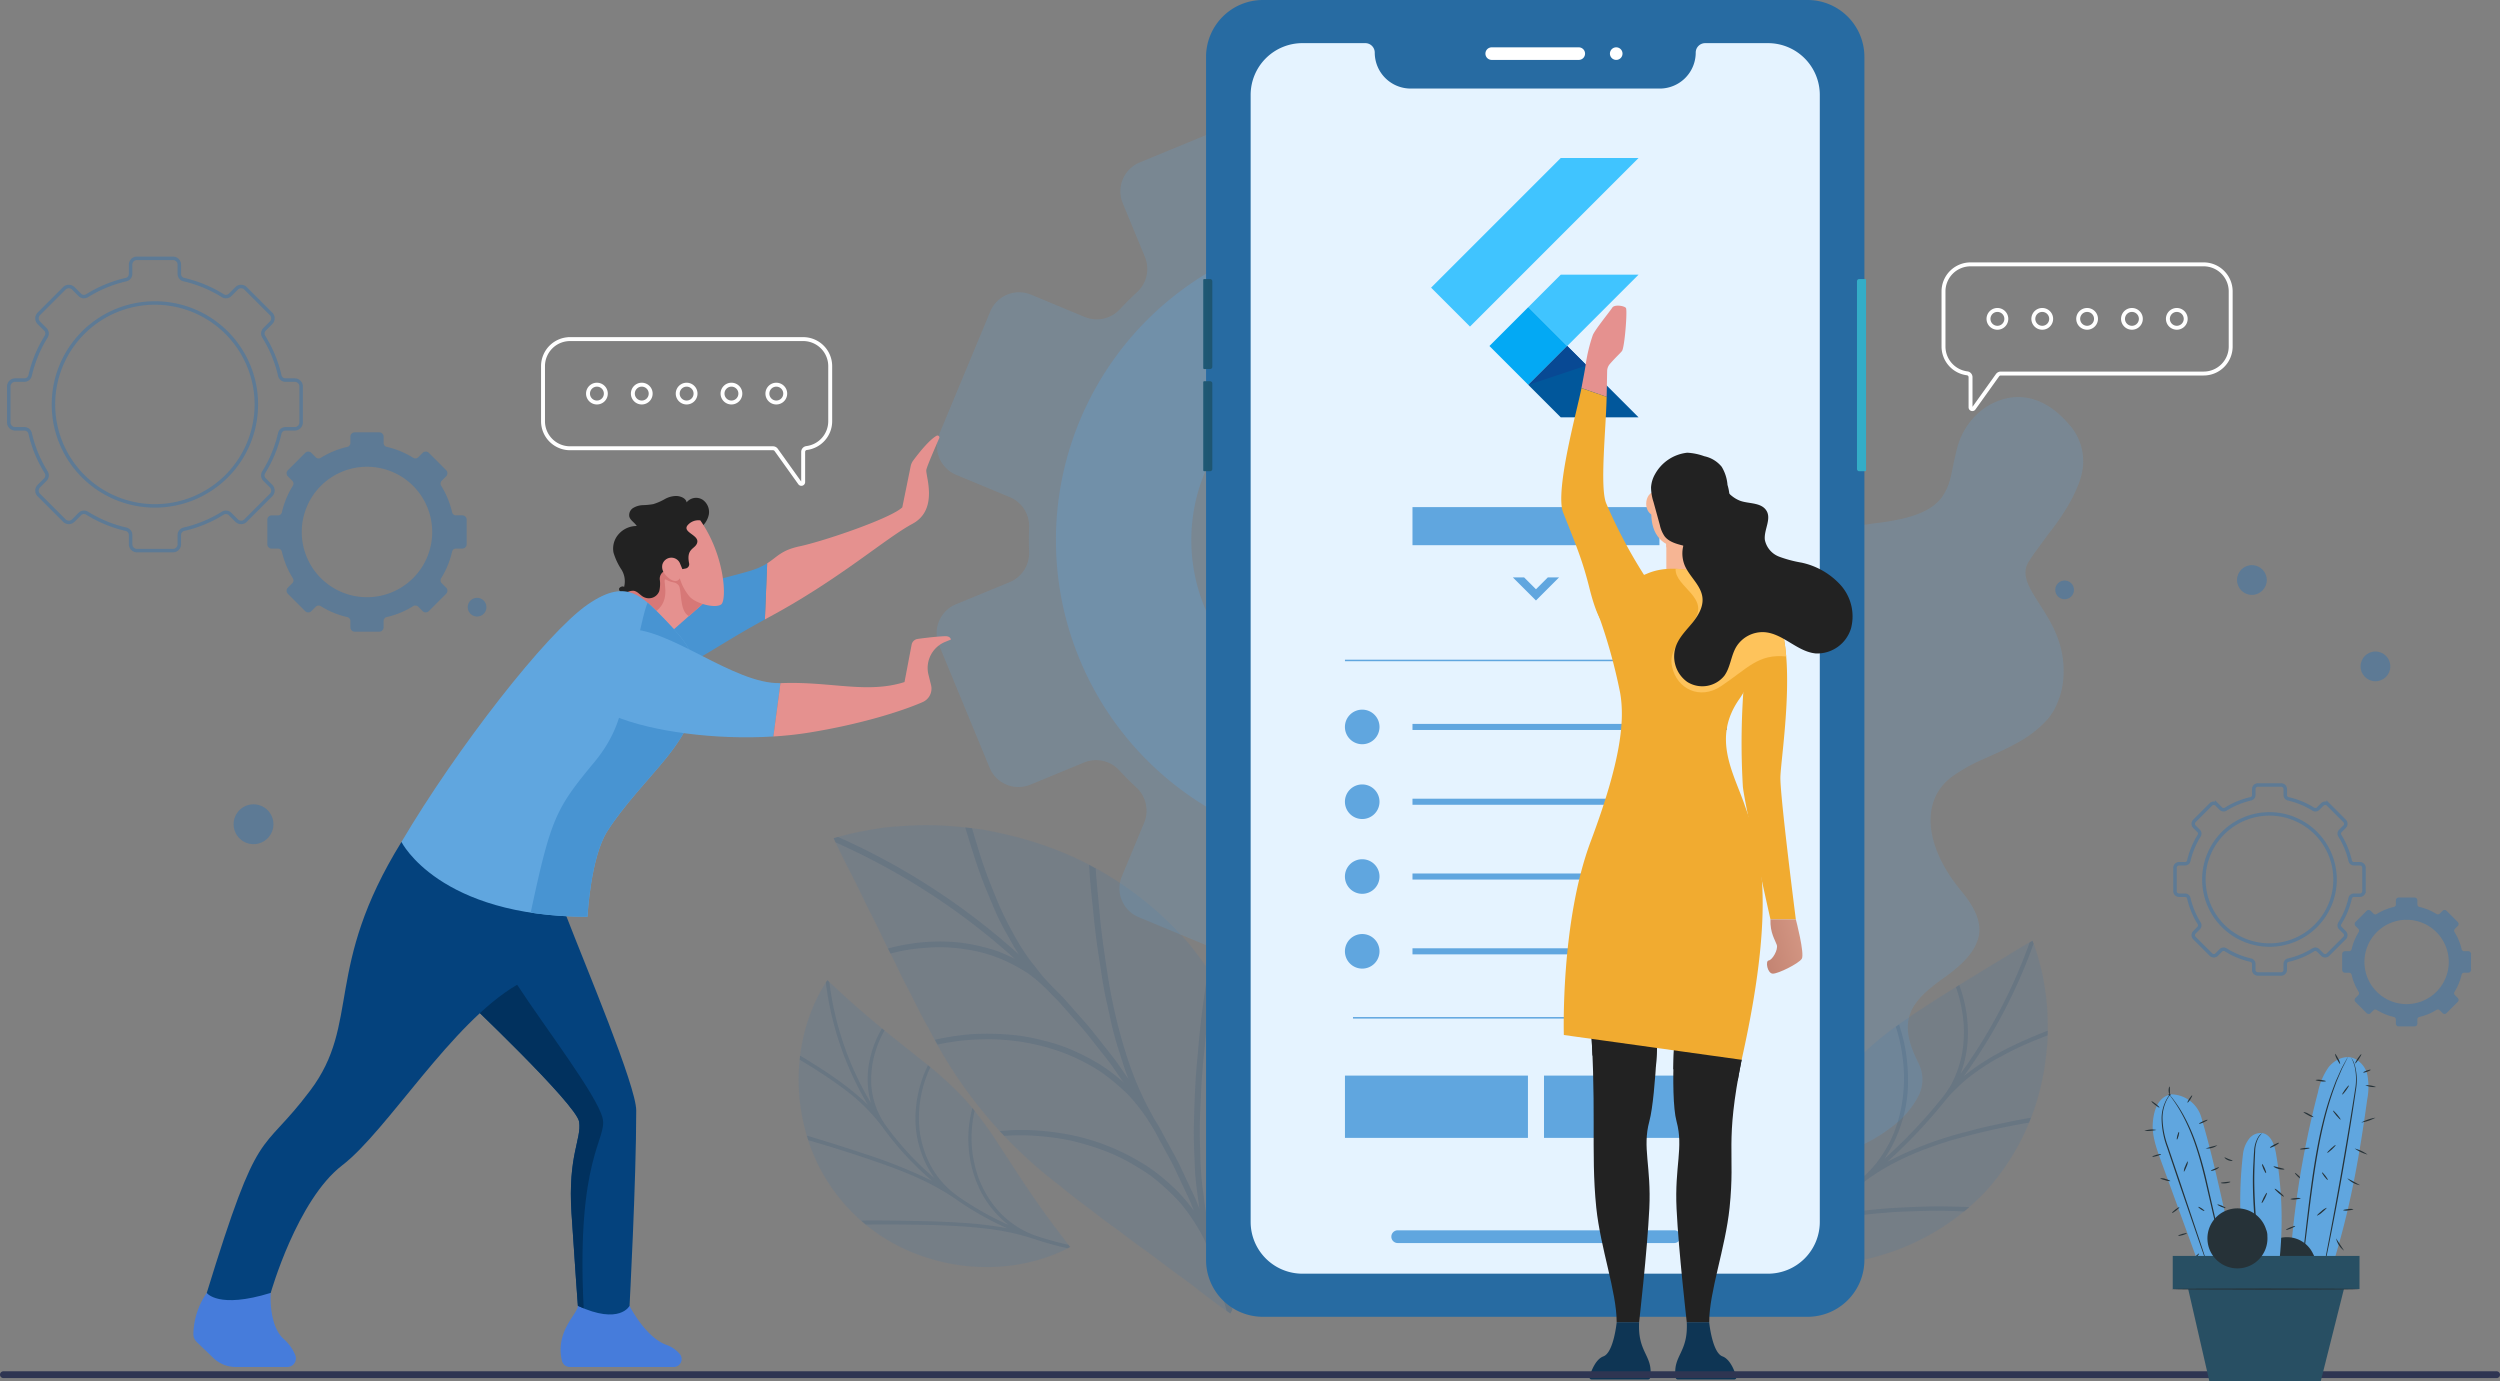 <svg xmlns="http://www.w3.org/2000/svg" xmlns:xlink="http://www.w3.org/1999/xlink" width="570" height="314.956" viewBox="0 0 570 314.956">
  <rect x="0" y="0" width="570" height="314.956" fill="#808080" stroke="none"/>
  <defs>
    <linearGradient id="linear-gradient" x1="6.052" y1="0.5" x2="-22.765" y2="0.5" gradientUnits="objectBoundingBox">
      <stop offset="0" stop-color="#19425e"/>
      <stop offset="0.992" stop-color="#34adc7"/>
    </linearGradient>
    <linearGradient id="linear-gradient-3" x1="147.216" y1="-0.457" x2="118.4" y2="-0.457" xlink:href="#linear-gradient"/>
    <linearGradient id="linear-gradient-4" x1="4.544" y1="-1.484" x2="-3.147" y2="2.078" gradientUnits="objectBoundingBox">
      <stop offset="0" stop-color="#fcc4ad"/>
      <stop offset="0.147" stop-color="#f3baa4"/>
      <stop offset="0.393" stop-color="#dca08c"/>
      <stop offset="0.706" stop-color="#b77666"/>
      <stop offset="0.958" stop-color="#955043"/>
    </linearGradient>
  </defs>
  <g id="IT_Service_Uruguay_ic_3" transform="translate(-810 -1508.349)">
    <g id="IT_Service_Myanmar_ic_3" transform="translate(642 -9343)">
      <g id="flutter-app-development" transform="translate(130.293 10789.835)">
        <g id="Group_1436" data-name="Group 1436" transform="translate(72.97 95.165)">
          <g id="Group_10" data-name="Group 10" transform="translate(0 0)">
            <g id="Group_3" data-name="Group 3" transform="translate(-33.263 25.231)" opacity="0.3">
              <path id="Path_1" data-name="Path 1" d="M253.267,154.642v-8.2a1.452,1.452,0,0,0-1.453-1.453H249.7a1.333,1.333,0,0,1-1.3-1.023,29.025,29.025,0,0,0-3.655-8.869,1.354,1.354,0,0,1,.177-1.679l1.485-1.485a1.454,1.454,0,0,0,0-2.055l-5.8-5.8a1.452,1.452,0,0,0-2.055,0l-1.484,1.484a1.353,1.353,0,0,1-1.679.176,29.048,29.048,0,0,0-8.873-3.659,1.332,1.332,0,0,1-1.022-1.3v-2.1a1.454,1.454,0,0,0-1.454-1.454h-8.208a1.454,1.454,0,0,0-1.454,1.454v2.1a1.333,1.333,0,0,1-1.023,1.3,29.032,29.032,0,0,0-8.873,3.659,1.353,1.353,0,0,1-1.679-.177l-1.482-1.482a1.452,1.452,0,0,0-2.055,0l-5.8,5.8a1.454,1.454,0,0,0,0,2.055l1.483,1.483a1.352,1.352,0,0,1,.176,1.679,29.078,29.078,0,0,0-3.656,8.872,1.332,1.332,0,0,1-1.3,1.023h-2.109a1.453,1.453,0,0,0-1.454,1.453v8.2a1.453,1.453,0,0,0,1.454,1.453h2.109a1.332,1.332,0,0,1,1.3,1.022,29.062,29.062,0,0,0,3.659,8.869,1.353,1.353,0,0,1-.176,1.679l-1.485,1.488a1.453,1.453,0,0,0,0,2.055l5.8,5.8a1.452,1.452,0,0,0,2.055,0l1.488-1.488a1.354,1.354,0,0,1,1.68-.176A29.052,29.052,0,0,0,213.362,179a1.333,1.333,0,0,1,1.023,1.3v2.116a1.454,1.454,0,0,0,1.454,1.454h8.2a1.454,1.454,0,0,0,1.454-1.454V180.3a1.333,1.333,0,0,1,1.023-1.3,29.044,29.044,0,0,0,8.869-3.652,1.353,1.353,0,0,1,1.679.176l1.488,1.488a1.452,1.452,0,0,0,2.055,0l5.8-5.8a1.453,1.453,0,0,0,0-2.055l-1.488-1.488a1.354,1.354,0,0,1-.177-1.679,29.021,29.021,0,0,0,3.656-8.869,1.332,1.332,0,0,1,1.3-1.023h2.113a1.452,1.452,0,0,0,1.449-1.453Zm-33.332,19.03a23.13,23.13,0,1,1,23.12-23.14,23.13,23.13,0,0,1-23.12,23.14Z" transform="translate(-186.607 -117.211)" fill="none" stroke="#0a6cc7" stroke-miterlimit="10" stroke-width="0.79"/>
              <path id="Path_2" data-name="Path 2" d="M305.7,192.309v-5.591a.992.992,0,0,0-.992-.992h-1.439a.908.908,0,0,1-.889-.7,19.791,19.791,0,0,0-2.49-6.044.922.922,0,0,1,.12-1.145l1.012-1.012a.992.992,0,0,0,0-1.4l-3.954-3.954a.992.992,0,0,0-1.4,0l-1.011,1.011a.923.923,0,0,1-1.145.12,19.779,19.779,0,0,0-6.046-2.493.908.908,0,0,1-.7-.887v-1.431a.992.992,0,0,0-.992-.992h-5.591a.992.992,0,0,0-.992.992v1.434a.909.909,0,0,1-.7.889,19.8,19.8,0,0,0-6.048,2.493.923.923,0,0,1-1.145-.12l-1.01-1.01a.992.992,0,0,0-1.4,0l-3.953,3.954a.992.992,0,0,0,0,1.4l1.011,1.011a.922.922,0,0,1,.12,1.144,19.784,19.784,0,0,0-2.491,6.047.908.908,0,0,1-.889.7h-1.438a.992.992,0,0,0-.992.992v5.591a.992.992,0,0,0,.992.992h1.438a.907.907,0,0,1,.888.7,19.82,19.82,0,0,0,2.492,6.045.922.922,0,0,1-.12,1.145l-1.012,1.012a.992.992,0,0,0,0,1.4l3.953,3.954a.992.992,0,0,0,1.4,0l1.013-1.013a.921.921,0,0,1,1.144-.12,19.812,19.812,0,0,0,6.044,2.489.908.908,0,0,1,.7.889v1.443a.992.992,0,0,0,.992.992h5.592a.992.992,0,0,0,.992-.992V209.8a.907.907,0,0,1,.7-.887,19.818,19.818,0,0,0,6.044-2.489.922.922,0,0,1,1.144.12l1.014,1.014a.992.992,0,0,0,1.4,0l3.954-3.954a.992.992,0,0,0,0-1.4l-1.013-1.013a.923.923,0,0,1-.12-1.145A19.8,19.8,0,0,0,302.377,194a.908.908,0,0,1,.889-.7h1.44a.992.992,0,0,0,.99-1ZM282.98,204.389a14.874,14.874,0,1,1,14.867-14.88,14.874,14.874,0,0,1-14.867,14.88Z" transform="translate(-201.301 -127.105)" fill="#0a6cc7"/>
            </g>
            <g id="Group_3-2" data-name="Group 3" transform="translate(460.638 145.324)" opacity="0.3">
              <path id="Path_1-2" data-name="Path 1" d="M229.7,141.411v-5.3a.939.939,0,0,0-.939-.939H227.4a.862.862,0,0,1-.842-.661,18.766,18.766,0,0,0-2.363-5.734.875.875,0,0,1,.114-1.086l.96-.96a.94.94,0,0,0,0-1.329l-3.751-3.751a.939.939,0,0,0-1.328,0l-.959.959a.875.875,0,0,1-1.086.114,18.78,18.78,0,0,0-5.736-2.366.861.861,0,0,1-.661-.842v-1.361a.94.94,0,0,0-.94-.94H205.5a.94.94,0,0,0-.94.94v1.36a.862.862,0,0,1-.661.842,18.77,18.77,0,0,0-5.737,2.366.875.875,0,0,1-1.086-.114l-.958-.958a.939.939,0,0,0-1.328,0l-3.75,3.751a.94.94,0,0,0,0,1.329l.959.959a.874.874,0,0,1,.114,1.085,18.8,18.8,0,0,0-2.364,5.736.861.861,0,0,1-.842.661h-1.363a.939.939,0,0,0-.94.939v5.3a.939.939,0,0,0,.94.939h1.363a.861.861,0,0,1,.842.661,18.79,18.79,0,0,0,2.366,5.734.875.875,0,0,1-.114,1.086l-.96.962a.939.939,0,0,0,0,1.328l3.75,3.751a.939.939,0,0,0,1.328,0l.962-.962a.875.875,0,0,1,1.086-.114,18.783,18.783,0,0,0,5.734,2.361.862.862,0,0,1,.661.842v1.368a.94.94,0,0,0,.94.94h5.3a.94.94,0,0,0,.94-.94V158a.862.862,0,0,1,.661-.842,18.778,18.778,0,0,0,5.734-2.361.875.875,0,0,1,1.085.114l.962.962a.939.939,0,0,0,1.328,0l3.751-3.751a.939.939,0,0,0,0-1.328l-.962-.962a.875.875,0,0,1-.114-1.086,18.763,18.763,0,0,0,2.364-5.734.861.861,0,0,1,.842-.662h1.366a.939.939,0,0,0,.937-.939Zm-21.55,12.3A14.954,14.954,0,1,1,223.1,138.753a14.954,14.954,0,0,1-14.948,14.961Z" transform="translate(-186.607 -117.211)" fill="none" stroke="#0a6cc7" stroke-miterlimit="10" stroke-width="0.79"/>
              <path id="Path_2-2" data-name="Path 2" d="M289.635,183.292v-3.615a.642.642,0,0,0-.642-.642h-.931a.587.587,0,0,1-.575-.451,12.8,12.8,0,0,0-1.61-3.908.6.6,0,0,1,.078-.74l.654-.654a.642.642,0,0,0,0-.906l-2.556-2.556a.642.642,0,0,0-.9,0l-.654.654a.6.6,0,0,1-.74.078,12.788,12.788,0,0,0-3.909-1.612.587.587,0,0,1-.449-.573v-.925a.642.642,0,0,0-.642-.642h-3.615a.642.642,0,0,0-.642.642v.927a.587.587,0,0,1-.451.575,12.8,12.8,0,0,0-3.91,1.612.6.6,0,0,1-.74-.078l-.653-.653a.642.642,0,0,0-.906,0l-2.555,2.556a.642.642,0,0,0,0,.906l.654.654a.6.6,0,0,1,.078.739,12.791,12.791,0,0,0-1.611,3.909.587.587,0,0,1-.575.45H260.9a.642.642,0,0,0-.642.642V183.3a.642.642,0,0,0,.642.642h.93a.587.587,0,0,1,.574.45,12.814,12.814,0,0,0,1.611,3.908.6.6,0,0,1-.078.74l-.654.654a.642.642,0,0,0,0,.906l2.555,2.556a.642.642,0,0,0,.906,0l.655-.655a.6.6,0,0,1,.739-.078,12.809,12.809,0,0,0,3.908,1.609.587.587,0,0,1,.451.575v.933a.642.642,0,0,0,.642.642h3.616a.642.642,0,0,0,.642-.642V194.6a.587.587,0,0,1,.451-.574,12.813,12.813,0,0,0,3.907-1.609.6.6,0,0,1,.739.078l.656.656a.642.642,0,0,0,.9,0l2.556-2.556a.642.642,0,0,0,0-.906l-.655-.655a.6.6,0,0,1-.078-.74,12.8,12.8,0,0,0,1.611-3.908.587.587,0,0,1,.575-.45H289a.642.642,0,0,0,.64-.645Zm-14.686,7.81a9.616,9.616,0,1,1,9.612-9.62,9.616,9.616,0,0,1-9.612,9.62Z" transform="translate(-222.141 -141.136)" fill="#0a6cc7"/>
            </g>
            <g id="Group_4" data-name="Group 4" opacity="0.3">
              <circle id="Ellipse_3" data-name="Ellipse 3" cx="3.391" cy="3.391" r="3.391" transform="translate(502.945 114.894)" fill="#0a6cc7"/>
              <circle id="Ellipse_4" data-name="Ellipse 4" cx="2.127" cy="2.127" r="2.127" transform="translate(339.126)" fill="#0a6cc7"/>
              <path id="Path_3" data-name="Path 3" d="M198.753,97.413a2.127,2.127,0,1,1-2.127-2.127A2.127,2.127,0,0,1,198.753,97.413Z" transform="translate(238.845 3.427)" fill="#0a6cc7"/>
              <path id="Path_4" data-name="Path 4" d="M245.763,228.209a2.127,2.127,0,1,1-2.127-2.127A2.127,2.127,0,0,1,245.763,228.209Z" transform="translate(-170.125 -123.422)" fill="#0a6cc7"/>
              <circle id="Ellipse_7" data-name="Ellipse 7" cx="3.391" cy="3.391" r="3.391" transform="translate(474.78 95.203)" fill="#0a6cc7"/>
              <path id="Path_6" data-name="Path 6" d="M490.764,242.243a4.537,4.537,0,1,1-4.538-4.538,4.537,4.537,0,0,1,4.538,4.538Z" transform="translate(-169.421 -123.405)" fill="#0a6cc7"/>
              <path id="Path_7" data-name="Path 7" d="M156.6,186.217a4.537,4.537,0,1,1-4.537-4.537,4.537,4.537,0,0,1,4.537,4.537Z" transform="translate(-129.523 -31.941)" fill="#0a6cc7"/>
            </g>
          </g>
          <g id="Group_32" data-name="Group 32" transform="translate(407.856 26.623)">
            <path id="Path_79" data-name="Path 79" d="M626.283,207.074H573.137a6.167,6.167,0,0,0-6.167,6.167V225.8a6.17,6.17,0,0,0,5.388,6.119.888.888,0,0,1,.777.882v6.874a.409.409,0,0,0,.741.237l5.413-7.57a.9.9,0,0,1,.729-.376h46.262a6.167,6.167,0,0,0,6.167-6.167V213.241a6.167,6.167,0,0,0-6.166-6.167Z" transform="translate(-566.97 -207.074)" fill="none" stroke="#fff" stroke-miterlimit="10" stroke-width="0.896"/>
            <g id="Group_31" data-name="Group 31" transform="translate(10.26 10.396)">
              <path id="Path_80" data-name="Path 80" d="M581.275,219.485a2.031,2.031,0,1,1-2.031-2.031,2.031,2.031,0,0,1,2.031,2.031Z" transform="translate(-577.214 -217.454)" fill="none" stroke="#fff" stroke-miterlimit="10" stroke-width="0.896"/>
              <path id="Path_81" data-name="Path 81" d="M591.484,219.485a2.031,2.031,0,1,1-2.031-2.031,2.031,2.031,0,0,1,2.031,2.031Z" transform="translate(-577.199 -217.454)" fill="none" stroke="#fff" stroke-miterlimit="10" stroke-width="0.896"/>
              <path id="Path_82" data-name="Path 82" d="M601.693,219.485a2.029,2.029,0,1,1-.594-1.436,2.03,2.03,0,0,1,.594,1.436Z" transform="translate(-577.183 -217.454)" fill="none" stroke="#fff" stroke-miterlimit="10" stroke-width="0.896"/>
              <path id="Path_83" data-name="Path 83" d="M611.9,219.485a2.031,2.031,0,1,1-2.031-2.031,2.031,2.031,0,0,1,2.031,2.031Z" transform="translate(-577.167 -217.454)" fill="none" stroke="#fff" stroke-miterlimit="10" stroke-width="0.896"/>
              <path id="Path_84" data-name="Path 84" d="M622.112,219.485a2.029,2.029,0,1,1-.594-1.436A2.031,2.031,0,0,1,622.112,219.485Z" transform="translate(-577.151 -217.454)" fill="none" stroke="#fff" stroke-miterlimit="10" stroke-width="0.896"/>
            </g>
          </g>
          <g id="Group_34" data-name="Group 34" transform="translate(88.545 43.663)">
            <path id="Path_85" data-name="Path 85" d="M206.9,262.031h53.145a6.167,6.167,0,0,1,6.167,6.167v12.555a6.168,6.168,0,0,1-5.389,6.119.889.889,0,0,0-.775.883v6.873a.408.408,0,0,1-.741.237l-5.413-7.57a.9.9,0,0,0-.729-.375H206.9a6.167,6.167,0,0,1-6.167-6.167V268.2a6.167,6.167,0,0,1,6.167-6.167Z" transform="translate(-200.733 -262.031)" fill="none" stroke="#fff" stroke-miterlimit="10" stroke-width="0.896"/>
            <g id="Group_33" data-name="Group 33" transform="translate(10.26 10.395)">
              <path id="Path_86" data-name="Path 86" d="M251.814,274.441a2.031,2.031,0,1,0,2.031-2.031A2.031,2.031,0,0,0,251.814,274.441Z" transform="translate(-210.914 -272.41)" fill="none" stroke="#fff" stroke-miterlimit="10" stroke-width="0.896"/>
              <path id="Path_87" data-name="Path 87" d="M241.6,274.441a2.031,2.031,0,1,0,2.03-2.031A2.031,2.031,0,0,0,241.6,274.441Z" transform="translate(-210.93 -272.41)" fill="none" stroke="#fff" stroke-miterlimit="10" stroke-width="0.896"/>
              <path id="Path_88" data-name="Path 88" d="M231.4,274.441a2.031,2.031,0,1,0,2.031-2.031A2.031,2.031,0,0,0,231.4,274.441Z" transform="translate(-210.947 -272.41)" fill="none" stroke="#fff" stroke-miterlimit="10" stroke-width="0.896"/>
              <path id="Path_89" data-name="Path 89" d="M221.186,274.441a2.031,2.031,0,1,0,2.03-2.031,2.031,2.031,0,0,0-2.03,2.031Z" transform="translate(-210.962 -272.41)" fill="none" stroke="#fff" stroke-miterlimit="10" stroke-width="0.896"/>
              <path id="Path_90" data-name="Path 90" d="M210.977,274.441a2.031,2.031,0,1,0,2.03-2.031A2.031,2.031,0,0,0,210.977,274.441Z" transform="translate(-210.977 -272.41)" fill="none" stroke="#fff" stroke-miterlimit="10" stroke-width="0.896"/>
            </g>
          </g>
        </g>
        <g id="Group_68" data-name="Group 68" transform="translate(86.325 61.514)">
          <g id="Group_4-2" data-name="Group 4" transform="translate(321.178 90.528)">
            <g id="Group_3-3" data-name="Group 3" transform="translate(0 0)" opacity="0.2">
              <path id="Path_4-2" data-name="Path 4" d="M585.26,261.407c8.8-1.065,12.7-2.949,14.954-5.783a13.137,13.137,0,0,0,2.163-5.052c.237-.965.423-2,.644-3.075.241-1.061.492-2.176.794-3.345a16.551,16.551,0,0,1,3.506-6.568,14.726,14.726,0,0,1,6.292-4.229c4.818-1.669,10.409-.541,15.507,5.326a12.6,12.6,0,0,1,3.406,8.87c-.054,2.964-1.268,5.742-2.708,8.559a54.01,54.01,0,0,1-5.248,7.792c-1.739,2.436-3.409,4.577-4.438,6.234-2.1,3.29.517,6.643,3.163,10.853,2.7,4.246,5.414,9.337,4.639,16.581a17.436,17.436,0,0,1-1.27,4.769,13.87,13.87,0,0,1-2.244,3.767,25.453,25.453,0,0,1-6.83,5.332c-2.574,1.464-5.4,2.675-8.085,3.882a38.758,38.758,0,0,0-6.928,3.916c-7.633,5.754-5.769,16.566,2.194,26.085,3.97,4.782,4.83,8.456,3.521,11.607-1.205,3.164-4.255,5.88-8.021,8.5-7.237,5.247-10.234,9.419-5.314,19.05a8.311,8.311,0,0,1,.129,7.294,20.477,20.477,0,0,1-5.82,6.986,36.956,36.956,0,0,1-21.8,7.97c-8.306.067-17.639-3.328-25.443-10.149a43.538,43.538,0,0,1-14.551-29.068,36.659,36.659,0,0,1,4.342-20.46c2.942-5.691,7.31-10.269,11.513-14.5,2.066-2.13,4.318-4.113,6.367-6.125a62.582,62.582,0,0,0,5.657-6.164,31.27,31.27,0,0,0,4.447-6.785,25.077,25.077,0,0,0,1.454-3.887,30.8,30.8,0,0,0,.984-4.3c.451-3.037.71-5.928.874-8.683.231-2.724.407-5.3.543-7.746.153-2.443.246-4.778.5-6.938a45.226,45.226,0,0,1,1.14-6.036,21.549,21.549,0,0,1,2.1-5.2,15.469,15.469,0,0,1,3.75-4.195C574.3,264.052,578.635,262.18,585.26,261.407Z" transform="translate(-527.351 -232.653)" fill="#60a6df"/>
            </g>
          </g>
          <g id="Group_16" data-name="Group 16" transform="translate(141.45 188.138)" opacity="0.3">
            <path id="Path_13" data-name="Path 13" d="M488.734,325.017A77.094,77.094,0,0,1,503.6,354.6a82.222,82.222,0,0,1,2.266,14.856c.131,2.384.22,4.673.185,6.9-.1,2.253-.25,4.411-.451,6.463a70.943,70.943,0,0,1-1.929,11.1q-.6,2.44-1.21,4.505c-.469,1.4-.927,2.663-1.36,3.8a66.8,66.8,0,0,1-3.046,6.969s-2.4-1.655-6.084-4.454L489,402.43l-3.556-2.59c-2.485-1.828-5.085-3.872-8.044-5.953-1.442-1.055-2.9-2.144-4.343-3.266-1.509-1.1-3.079-2.207-4.592-3.361-2.944-2.349-6.247-4.616-9.171-7.138a103.215,103.215,0,0,1-30.034-35.978c-1.953-3.328-3.6-6.983-5.386-10.3-.865-1.693-1.675-3.436-2.485-5.12-.848-1.623-1.66-3.25-2.438-4.857-1.521-3.284-3.068-6.207-4.421-8.979-.677-1.4-1.316-2.728-1.911-3.96-.621-1.207-1.2-2.325-1.722-3.342-2.1-4.125-3.3-6.781-3.3-6.781a66.679,66.679,0,0,1,7.4-1.752c1.192-.223,2.521-.444,3.978-.66,1.429-.159,2.978-.283,4.648-.385a70.934,70.934,0,0,1,11.258.084c2.055.17,4.206.4,6.439.71,2.192.364,4.429.86,6.752,1.416a82.286,82.286,0,0,1,14.212,4.882,77.1,77.1,0,0,1,26.447,19.914Z" transform="translate(-407.597 -297.827)" fill="#0a6cc7" opacity="0.3"/>
            <g id="Group_15" data-name="Group 15" transform="translate(0.004 0.518)" opacity="0.5">
              <path id="Path_14" data-name="Path 14" d="M467.363,307.533l-1.529-.841c.148,2.46.4,5.654.815,9.274.349,3.687.786,7.874,1.5,12.175.344,2.163.639,4.463,1.071,6.72.391,2.292.967,4.5,1.447,6.855.505,2.335,1.107,4.652,1.833,6.931.754,2.26,1.41,4.648,2.341,6.894-1.354-1.871-2.586-3.831-4.04-5.628l-4.29-5.441c-1.458-1.789-3.039-3.479-4.552-5.223-.773-.858-1.514-1.745-2.308-2.58l-2.437-2.464a40.715,40.715,0,0,1-3.624-4.232,42.107,42.107,0,0,1-3.155-4.393,84.305,84.305,0,0,1-4.953-9.34c-1.36-3.231-2.627-6.322-3.676-9.358s-1.876-6.009-2.663-8.534l-1.545-.178c1.243,4,2.675,9.019,4.7,13.96,1.044,2.434,2.042,5.116,3.314,7.589.621,1.257,1.307,2.477,2.016,3.7q1.014,1.9,2.192,3.706a155.757,155.757,0,0,0-41.227-26.79l-.991.288h0l.444.963a154.349,154.349,0,0,1,40.861,26.556,41.9,41.9,0,0,0-3.834-1.722,39.62,39.62,0,0,0-3.975-1.141,36.912,36.912,0,0,0-7.752-1.076,44.7,44.7,0,0,0-13.365,1.574l.586,1.154a40.221,40.221,0,0,1,7.92-1.3,37.094,37.094,0,0,1,9.291.344,32.965,32.965,0,0,1,9.663,2.948,39.178,39.178,0,0,1,4.632,2.633,34.57,34.57,0,0,1,4.157,3.6l2.417,2.441c.789.828,1.525,1.709,2.29,2.56,1.5,1.73,3.069,3.4,4.514,5.179l4.253,5.4c1.442,1.781,2.663,3.728,4.007,5.58a37.91,37.91,0,0,0-5.685-4.29,55.12,55.12,0,0,0-6.1-3.139,41.851,41.851,0,0,0-6.243-2.07,47.57,47.57,0,0,0-6.048-1.209,60.475,60.475,0,0,0-10.894-.285,63.051,63.051,0,0,0-8.077,1.248l.636,1.113a50.949,50.949,0,0,1,9.872-1.188,49.325,49.325,0,0,1,13.169,1.342,44.316,44.316,0,0,1,14.037,5.975,49.257,49.257,0,0,1,6.286,5.225,40.577,40.577,0,0,1,5.185,6.783c1.015,1.541,1.8,3.214,2.708,4.817.865,1.625,1.784,3.225,2.609,4.87l2.35,5,1.176,2.5c.375.841.693,1.708,1.042,2.56a37.488,37.488,0,0,0-5.957-6.526,38.383,38.383,0,0,0-6.818-4.924,50.239,50.239,0,0,0-13.989-5.561,60.477,60.477,0,0,0-11.511-1.407,45.268,45.268,0,0,0-5.991.259l1.065,1.086a49.909,49.909,0,0,1,8.641.122,52.431,52.431,0,0,1,6.454.954,60.589,60.589,0,0,1,7.174,2.117,42.416,42.416,0,0,1,7.43,3.55c1.234.723,2.467,1.509,3.687,2.359q1.727,1.331,3.4,2.856c1.113,1.018,2.2,2.1,3.25,3.256a37.151,37.151,0,0,1,2.807,3.743,47.819,47.819,0,0,1,2.471,4.137,40.815,40.815,0,0,1,1.82,4.589c1.445,3.994,2.416,8.123,3.526,12.213l.867.608.462-.926c-1.118-4.127-2.1-8.3-3.558-12.324-.539-1.6-.956-3.21-1.336-4.811q-.665-2.368-1.087-4.758c-.3-1.588-.469-3.205-.673-4.793q-.344-2.357-.5-4.733c-.109-1.583-.165-3.168-.178-4.754q-.119-2.326-.109-4.641c-.013-3.074.229-6.188.312-9.071.138-2.913.373-5.746.654-8.426s.469-5.106.752-7.357c.519-4.469,1.162-8.055,1.434-9.925L493,330.664c-.177.876-.518,3.246-1.017,6.757-.518,3.527-1.018,8.051-1.426,13.137-.544,5.181-.719,10.74-.846,16.642-.007,2.92.142,5.846.259,8.871.135,3.018.63,5.935,1.013,8.988-.355-.86-.675-1.733-1.052-2.582l-1.186-2.523-2.371-5.046c-.833-1.66-1.757-3.274-2.632-4.913-.915-1.617-1.709-3.3-2.732-4.859a73.711,73.711,0,0,1-6.82-15.622,120.1,120.1,0,0,1-3.809-15.864c-.841-5.272-1.579-10.207-2.029-14.734C467.958,314.351,467.523,310.534,467.363,307.533Z" transform="translate(-407.602 -298.17)" fill="#04427d"/>
            </g>
          </g>
          <g id="Group_18" data-name="Group 18" transform="translate(133.466 223.49)" opacity="0.3">
            <path id="Path_15" data-name="Path 15" d="M440.153,348.531a82.119,82.119,0,0,1,7.811,10.448c2.445,3.682,4.863,7.537,7.232,10.969,2.35,3.436,4.592,6.542,6.275,8.727l2.719,3.582-1.065.554a31.914,31.914,0,0,1-3.107,1.36,40.961,40.961,0,0,1-11.848,2.561,44.37,44.37,0,0,1-17.355-2.281,41.394,41.394,0,0,1-27.3-30,44.357,44.357,0,0,1-.64-17.494,40.991,40.991,0,0,1,3.665-11.544,32.624,32.624,0,0,1,1.646-2.97l.653-1.011,3.31,3.044c2.018,1.88,4.9,4.4,8.1,7.066,3.2,2.682,6.805,5.452,10.24,8.233A81.95,81.95,0,0,1,440.153,348.531Z" transform="translate(-402.292 -321.43)" fill="#0a6cc7" opacity="0.3"/>
            <g id="Group_17" data-name="Group 17" transform="translate(0.238 0.002)">
              <path id="Path_16" data-name="Path 16" d="M432.244,341.286l-.542-.467a27.735,27.735,0,0,0-2.813,10.757,23.373,23.373,0,0,0,4.3,14.986,68.929,68.929,0,0,1-11.149-12.076,18.059,18.059,0,0,1-3.234-11.846,22.836,22.836,0,0,1,3-9.744l-.593-.486a23.965,23.965,0,0,0-2.84,7.427,20.447,20.447,0,0,0,.319,9.572,70.722,70.722,0,0,1-9.47-27.556l-.47-.423h0l-.343.521a71.519,71.519,0,0,0,9.579,27.877c-4.911-4.778-10.959-8.491-15.437-11.221l-.1.944c2.819,1.7,6.288,3.848,9.656,6.349a42.686,42.686,0,0,1,9.269,9.064,69.731,69.731,0,0,0,11.283,12.22,117.413,117.413,0,0,0-15.919-6.336c-5.116-1.706-9.764-3.132-12.653-3.994l.331,1.051c3.538,1.026,9.32,2.765,15.407,4.882,6.168,2.145,12.476,4.577,18.266,8.591a70.521,70.521,0,0,0,11.646,6.6,83.516,83.516,0,0,0-10.755-1.266c-3.53-.238-7-.328-10.145-.395-6.289-.122-11.273-.133-12.368-.076l1.065.908c2.413-.055,8.75-.069,15.921.124,3.595.111,7.388.318,11.2.754a55.508,55.508,0,0,1,11.461,2.469,74.294,74.294,0,0,0,7.434,2.055l.551-.292s-.135-.185-.376-.51a73.066,73.066,0,0,1-7.347-2.031,20.657,20.657,0,0,1-9.231-6.417,23.669,23.669,0,0,1-4.58-8.937,27.053,27.053,0,0,1-.218-13.154l-.523-.641a27.162,27.162,0,0,0-.732,10.213,26.253,26.253,0,0,0,2.512,8.535,23,23,0,0,0,6.465,7.91,69.633,69.633,0,0,1-11.515-6.526,20.414,20.414,0,0,1-6.489-7.5,23.2,23.2,0,0,1-2.377-8.681A27.249,27.249,0,0,1,432.244,341.286Z" transform="translate(-402.449 -321.432)" fill="#04427d" opacity="0.5"/>
            </g>
          </g>
          <g id="Group_20" data-name="Group 20" transform="translate(347.421 214.487)" opacity="0.3">
            <path id="Path_17" data-name="Path 17" d="M601.415,372.757a54.19,54.19,0,0,1-18.747,12.666,58.768,58.768,0,0,1-9.863,2.949c-1.6.322-3.153.605-4.667.8-1.538.163-3.018.279-4.438.355a52,52,0,0,1-7.755-.142q-1.726-.144-3.2-.336c-1-.163-1.917-.333-2.739-.5a48.217,48.217,0,0,1-5.11-1.282s.849-1.828,2.349-4.671c.377-.706.791-1.477,1.236-2.308.434-.854.9-1.766,1.388-2.724.987-1.907,2.115-3.926,3.25-6.18,1.181-2.2,2.423-4.506,3.689-6.861,1.338-2.284,2.613-4.785,4.095-7.072a70.128,70.128,0,0,1,22.639-24.148c2.187-1.625,4.6-3.059,6.8-4.54l6.61-4.123c2.176-1.277,4.118-2.532,5.957-3.639l2.63-1.562,2.219-1.381c2.741-1.679,4.51-2.643,4.51-2.643a48.051,48.051,0,0,1,1.608,5.018q.327,1.216.674,2.7.289,1.463.541,3.175a51.888,51.888,0,0,1,.641,7.73c.017,1.42,0,2.9-.067,4.45-.1,1.525-.283,3.087-.5,4.709a58.589,58.589,0,0,1-2.308,10.03A54.187,54.187,0,0,1,601.415,372.757Z" transform="translate(-544.889 -315.419)" fill="#0a6cc7" opacity="0.3"/>
            <g id="Group_19" data-name="Group 19" transform="translate(0 0.002)" opacity="0.5">
              <path id="Path_18" data-name="Path 18" d="M611.458,356.881l.455-1.1c-1.671.271-3.842.667-6.293,1.21-2.5.508-5.332,1.124-8.229,1.939a81.171,81.171,0,0,0-18.231,6.892,118.757,118.757,0,0,0,13.18-13.93,27.924,27.924,0,0,1,2.626-2.824,28.862,28.862,0,0,1,2.789-2.5,54.4,54.4,0,0,1,6.069-4.077c2.122-1.161,4.172-2.233,6.186-3.148s4-1.671,5.693-2.358l.021-1.065c-5.464,2.16-12.959,5.326-19.084,10.345a120.573,120.573,0,0,0,15.871-30.169l-.252-.671h0l-.641.355a119.649,119.649,0,0,1-15.746,29.929c2.847-7.451,1.565-15.226-.313-20.2l-.767.486a29.457,29.457,0,0,1,1.393,5.414,26.746,26.746,0,0,1,.382,6.458,23.6,23.6,0,0,1-1.34,6.89,27.2,27.2,0,0,1-1.469,3.391,24.085,24.085,0,0,1-2.154,3.148,117.679,117.679,0,0,1-13.082,13.825,31.982,31.982,0,0,0,5.354-17.529,43.41,43.41,0,0,0-.621-7.571,45.416,45.416,0,0,0-1.431-5.519l-.728.533a37.227,37.227,0,0,1,1.527,6.767,35.861,35.861,0,0,1,.089,9.231,31.776,31.776,0,0,1-2.943,10.191,34.369,34.369,0,0,1-3.031,4.793,28.6,28.6,0,0,1-4.177,4.2c-1.994,1.6-4.074,3.083-6.133,4.593-2.148,1.379-4.206,2.9-6.43,4.166,6-5.928,8.5-13.847,9.121-20.111a43.688,43.688,0,0,0-.017-8.088,32.652,32.652,0,0,0-.668-4.126l-.671.841a36.326,36.326,0,0,1,.635,6,37.994,37.994,0,0,1-.1,4.549,43.467,43.467,0,0,1-.809,5.155,30.816,30.816,0,0,1-1.745,5.462c-.379.92-.8,1.845-1.268,2.768q-.741,1.323-1.622,2.628c-.587.867-1.222,1.726-1.9,2.563a26.576,26.576,0,0,1-2.273,2.321,32.985,32.985,0,0,1-2.574,2.13,28.421,28.421,0,0,1-2.942,1.751c-2.574,1.42-5.284,2.574-7.955,3.8-.2.425-.314.663-.314.663l.686.209c2.693-1.237,5.423-2.4,8.02-3.828,8.229-4.273,17.158-5.6,25.3-6.238,2.005-.172,3.961-.266,5.816-.313s3.532-.124,5.092-.122c3.1-.027,5.592.113,6.9.148l1.129-.984c-.612-.051-2.263-.094-4.7-.141s-5.585-.015-9.1.154c-7.116.309-15.563,1.038-23.545,3.623,2.24-1.272,4.315-2.807,6.48-4.2,2.074-1.521,4.172-3.018,6.179-4.63,6.378-5.042,13.655-7.918,20.657-10.049a159.817,159.817,0,0,1,17.661-4.016Z" transform="translate(-544.888 -315.421)" fill="#04427d"/>
            </g>
          </g>
          <g id="Group_23" data-name="Group 23" transform="translate(164.933 24.953)">
            <g id="Group_21" data-name="Group 21" transform="translate(0 0)">
              <path id="Path_19" data-name="Path 19" d="M598.2,231.31l-12.285,5.068a7.172,7.172,0,0,1-8-1.815q-1.875-2.022-3.879-3.893a7.175,7.175,0,0,1-1.793-8l5.1-12.268a7.116,7.116,0,0,0-3.839-9.3l-27.938-11.618a7.115,7.115,0,0,0-9.3,3.839l-5.1,12.267a7.178,7.178,0,0,1-6.939,4.371q-2.738-.1-5.5-.006a7.171,7.171,0,0,1-6.923-4.39l-5.068-12.285a7.118,7.118,0,0,0-9.292-3.864l-27.972,11.539a7.118,7.118,0,0,0-3.864,9.292l5.068,12.283a7.172,7.172,0,0,1-1.815,8q-2.019,1.874-3.891,3.878a7.178,7.178,0,0,1-8,1.794l-12.267-5.1a7.114,7.114,0,0,0-9.3,3.837l-11.62,27.939a7.119,7.119,0,0,0,3.839,9.3l12.261,5.1a7.172,7.172,0,0,1,4.372,6.939q-.1,2.736,0,5.493a7.174,7.174,0,0,1-4.391,6.923L427.577,301.7a7.114,7.114,0,0,0-3.864,9.292l11.539,27.97a7.116,7.116,0,0,0,9.292,3.864l12.285-5.068a7.172,7.172,0,0,1,8,1.815q1.876,2.022,3.879,3.892a7.175,7.175,0,0,1,1.793,8l-5.1,12.268a7.117,7.117,0,0,0,3.839,9.3l27.939,11.618a7.116,7.116,0,0,0,9.3-3.839l5.1-12.267a7.175,7.175,0,0,1,6.939-4.372q2.738.1,5.5.006a7.172,7.172,0,0,1,6.923,4.39L536,380.862a7.116,7.116,0,0,0,9.292,3.863l27.972-11.539a7.118,7.118,0,0,0,3.865-9.292l-5.068-12.285a7.169,7.169,0,0,1,1.815-8q2.019-1.876,3.891-3.878a7.178,7.178,0,0,1,8-1.794l12.267,5.1a7.115,7.115,0,0,0,9.3-3.839l11.618-27.939a7.115,7.115,0,0,0-3.837-9.3l-12.268-5.1a7.176,7.176,0,0,1-4.372-6.939q.1-2.737.006-5.493a7.173,7.173,0,0,1,4.39-6.923l12.285-5.068a7.114,7.114,0,0,0,3.864-9.292l-11.539-27.97A7.116,7.116,0,0,0,598.2,231.31Zm-65.034,84.345a30.921,30.921,0,1,1,16.789-40.376,30.921,30.921,0,0,1-16.789,40.376Z" transform="translate(-423.173 -188.872)" fill="#60a6df" opacity="0.2"/>
              <path id="Path_20" data-name="Path 20" d="M485.263,212.407a71,71,0,1,0,92.712,38.553,71,71,0,0,0-92.712-38.553ZM527.649,315.14a40.135,40.135,0,1,1,21.794-52.409,40.135,40.135,0,0,1-21.794,52.409Z" transform="translate(-414.14 -179.839)" fill="#60a6df" opacity="0.3"/>
            </g>
          </g>
          <g id="Group_49" data-name="Group 49" transform="translate(225.721 0)">
            <g id="Group_28" data-name="Group 28" transform="translate(0 0)">
              <path id="Rectangle_4" data-name="Rectangle 4" d="M12.965,0h124.17A12.965,12.965,0,0,1,150.1,12.965v274.3a12.964,12.964,0,0,1-12.965,12.965H12.965A12.965,12.965,0,0,1,0,287.272V12.969A12.965,12.965,0,0,1,12.965,0Z" transform="translate(0.643 0)" fill="#276ba2"/>
              <rect id="Rectangle_5" data-name="Rectangle 5" width="142.464" height="292.6" rx="13.031" transform="translate(4.462 3.819)" fill="#276ba2" stroke="#276ba2" stroke-miterlimit="10" stroke-width="0.25"/>
              <path id="Path_23" data-name="Path 23" d="M568.166,165.273h0a8.2,8.2,0,0,1-8.2,8.2H503.179a8.2,8.2,0,0,1-8.195-8.2h0a2.157,2.157,0,0,0-2.157-2.157H478.5a11.811,11.811,0,0,0-11.811,11.813V431.872a11.81,11.81,0,0,0,11.811,11.81H584.645a11.81,11.81,0,0,0,11.812-11.811V174.929a11.812,11.812,0,0,0-11.812-11.811H570.323a2.157,2.157,0,0,0-2.157,2.156Z" transform="translate(-455.881 -153.281)" fill="#e5f3ff"/>
              <g id="Group_27" data-name="Group 27" transform="translate(64.337 10.791)">
                <path id="Path_24" data-name="Path 24" d="M526.6,166.676H506.751a1.434,1.434,0,0,1-1.434-1.434h0a1.433,1.433,0,0,1,1.434-1.433H526.6a1.433,1.433,0,0,1,1.433,1.433h0A1.433,1.433,0,0,1,526.6,166.676Z" transform="translate(-505.317 -163.807)" fill="#fff"/>
                <path id="Path_25" data-name="Path 25" d="M528.67,165.239a1.434,1.434,0,1,1-1.435-1.433A1.434,1.434,0,0,1,528.67,165.239Z" transform="translate(-497.413 -163.806)" fill="#fff"/>
              </g>
              <path id="Rectangle_10" data-name="Rectangle 10" d="M.223,0H1.56a.508.508,0,0,1,.508.508V20.013a.508.508,0,0,1-.508.508H.223A.223.223,0,0,1,0,20.3V.223A.223.223,0,0,1,.223,0Z" transform="translate(0 63.62)" fill="url(#linear-gradient)"/>
              <path id="Rectangle_11" data-name="Rectangle 11" d="M.223,0H1.56a.508.508,0,0,1,.508.508V20.013a.508.508,0,0,1-.508.508H.223A.223.223,0,0,1,0,20.3V.223A.223.223,0,0,1,.223,0Z" transform="translate(0 86.917)" fill="url(#linear-gradient)"/>
              <path id="Rectangle_12" data-name="Rectangle 12" d="M.223,0H1.56a.508.508,0,0,1,.508.508v42.8a.508.508,0,0,1-.508.508H.223A.223.223,0,0,1,0,43.6V.223A.223.223,0,0,1,.223,0Z" transform="translate(151.124 107.439) rotate(180)" fill="url(#linear-gradient-3)"/>
            </g>
            <g id="Group_48" data-name="Group 48" transform="translate(32.304 115.621)">
              <g id="Group_46" data-name="Group 46" transform="translate(0)">
                <g id="Group_45" data-name="Group 45">
                  <rect id="Rectangle_13" data-name="Rectangle 13" width="56.309" height="8.683" transform="translate(15.403)" fill="#60a6df"/>
                  <path id="Path_28" data-name="Path 28" d="M517.685,251.015l-2.705,2.705-2.705-2.705H509.71l5.269,5.268,5.268-5.268Z" transform="translate(-471.422 -234.99)" fill="#60a6df"/>
                  <g id="Group_32-2" data-name="Group 32" transform="translate(0.006 129.615)">
                    <rect id="Rectangle_14" data-name="Rectangle 14" width="41.72" height="14.201" fill="#60a6df"/>
                    <rect id="Rectangle_15" data-name="Rectangle 15" width="41.72" height="14.201" transform="translate(45.382)" fill="#60a6df"/>
                  </g>
                  <g id="Group_41" data-name="Group 41" transform="translate(0 46.179)">
                    <g id="Group_34-2" data-name="Group 34" transform="translate(0 0)">
                      <g id="Group_33-2" data-name="Group 33" transform="translate(15.403 3.25)">
                        <line id="Line_1" data-name="Line 1" x2="71.706" transform="translate(0 0.692)" fill="#34adc7"/>
                        <rect id="Rectangle_16" data-name="Rectangle 16" width="71.706" height="1.385" fill="#60a6df"/>
                      </g>
                      <path id="Path_29" data-name="Path 29" d="M489.962,276.715a3.942,3.942,0,1,1-3.942-3.942A3.942,3.942,0,0,1,489.962,276.715Z" transform="translate(-482.078 -272.773)" fill="#60a6df"/>
                    </g>
                    <g id="Group_36" data-name="Group 36" transform="translate(0 17.053)">
                      <g id="Group_35" data-name="Group 35" transform="translate(15.403 3.25)">
                        <line id="Line_2" data-name="Line 2" x2="71.706" transform="translate(0 0.692)" fill="#34adc7"/>
                        <rect id="Rectangle_17" data-name="Rectangle 17" width="71.706" height="1.385" fill="#60a6df"/>
                      </g>
                      <path id="Path_30" data-name="Path 30" d="M489.962,289.02a3.942,3.942,0,1,1-3.942-3.942A3.942,3.942,0,0,1,489.962,289.02Z" transform="translate(-482.078 -285.078)" fill="#60a6df"/>
                    </g>
                    <g id="Group_38" data-name="Group 38" transform="translate(0 34.106)">
                      <g id="Group_37" data-name="Group 37" transform="translate(15.403 3.25)">
                        <line id="Line_3" data-name="Line 3" x2="71.706" transform="translate(0 0.692)" fill="#34adc7"/>
                        <rect id="Rectangle_18" data-name="Rectangle 18" width="71.706" height="1.385" fill="#60a6df"/>
                      </g>
                      <path id="Path_31" data-name="Path 31" d="M489.962,301.326a3.942,3.942,0,1,1-3.942-3.942A3.942,3.942,0,0,1,489.962,301.326Z" transform="translate(-482.078 -297.384)" fill="#60a6df"/>
                    </g>
                    <g id="Group_40" data-name="Group 40" transform="translate(0 51.159)">
                      <g id="Group_39" data-name="Group 39" transform="translate(15.403 3.25)">
                        <line id="Line_4" data-name="Line 4" x2="71.706" transform="translate(0 0.692)" fill="#34adc7"/>
                        <rect id="Rectangle_19" data-name="Rectangle 19" width="71.706" height="1.385" fill="#60a6df"/>
                      </g>
                      <path id="Path_32" data-name="Path 32" d="M489.962,313.632a3.942,3.942,0,1,1-3.942-3.942A3.942,3.942,0,0,1,489.962,313.632Z" transform="translate(-482.078 -309.69)" fill="#60a6df"/>
                    </g>
                  </g>
                  <g id="Group_44" data-name="Group 44" transform="translate(0.006 34.789)">
                    <g id="Group_42" data-name="Group 42" transform="translate(1.831 81.478)">
                      <line id="Line_5" data-name="Line 5" x2="87.103" transform="translate(0 0.173)" fill="#34adc7"/>
                      <rect id="Rectangle_20" data-name="Rectangle 20" width="87.102" height="0.347" fill="#60a6df"/>
                    </g>
                    <g id="Group_43" data-name="Group 43">
                      <line id="Line_6" data-name="Line 6" x2="87.103" transform="translate(0 0.173)" fill="#34adc7"/>
                      <rect id="Rectangle_21" data-name="Rectangle 21" width="87.102" height="0.347" fill="#60a6df"/>
                    </g>
                  </g>
                </g>
                <path id="Path_33" data-name="Path 33" d="M554.212,361.34H491.171a1.452,1.452,0,0,1-1.452-1.452h0a1.451,1.451,0,0,1,1.452-1.451h63.04a1.451,1.451,0,0,1,1.451,1.451h0A1.452,1.452,0,0,1,554.212,361.34Z" transform="translate(-479.135 -193.547)" fill="#60a6df"/>
              </g>
            </g>
            <g id="icons8-flutter_1_" data-name="icons8-flutter (1)" transform="translate(51.946 36.022)">
              <path id="Path_464" data-name="Path 464" d="M35.566,4,6,33.566l8.87,8.87L53.305,4Z" transform="translate(-6 -4)" fill="#40c4ff"/>
              <path id="Path_465" data-name="Path 465" d="M46.131,22,29.87,38.261,21,29.391,28.391,22Z" transform="translate(1.173 4.607)" fill="#40c4ff"/>
              <rect id="Rectangle_53" data-name="Rectangle 53" width="12.542" height="12.542" transform="translate(13.303 42.867) rotate(-45)" fill="#03a9f4"/>
              <path id="Path_466" data-name="Path 466" d="M46.131,49.261H28.391L21,41.87,29.87,33Z" transform="translate(1.173 9.867)" fill="#01579b"/>
              <path id="Path_467" data-name="Path 467" d="M21,41.87l13.3-4.435L29.87,33Z" transform="translate(1.173 9.867)" fill="#084994"/>
            </g>
          </g>
          <g id="Group_58" data-name="Group 58" transform="translate(-4.527 99.304)">
            <g id="Group_52" data-name="Group 52" transform="translate(0 92.66)">
              <g id="Group_50" data-name="Group 50" transform="translate(61.638 10.891)">
                <path id="Path_36" data-name="Path 36" d="M372.659,363.519c0,1.795-5.245,5.793-3.636,12.532a1.879,1.879,0,0,0,1.839,1.411h23.576a1.815,1.815,0,0,0,1.535-2.872,7.2,7.2,0,0,0-3.25-2.218c-4.766-1.828-8.288-8.851-8.288-8.851Z" transform="translate(-346.631 -268.639)" fill="#467cdb"/>
                <path id="Path_37" data-name="Path 37" d="M377.62,307.268c4.361,11.346,15.93,38.7,15.93,44.313,0,15.991-1.523,44.53-1.523,44.53s-2.236,4.423-11.781,0c0,0-.6-7.936-1.454-21.118s2.323-16.875,1.744-20.844-26.319-28.314-26.319-28.314l13.992-24.6Z" transform="translate(-354.218 -301.231)" fill="#04427d"/>
                <path id="Path_38" data-name="Path 38" d="M385.875,347.259c-1.334-5.278-13.033-20.524-19.479-30.388l-8.155-4.131-4.022,7.074s25.739,24.343,26.319,28.314-2.6,7.661-1.744,20.844,1.454,21.118,1.454,21.118c.461.213.891.39,1.319.563C379.811,355.931,387.092,352.073,385.875,347.259Z" transform="translate(-354.218 -295.21)" fill="#01315e"/>
              </g>
              <g id="Group_51" data-name="Group 51">
                <path id="Path_39" data-name="Path 39" d="M316.8,361.579a17.061,17.061,0,0,0-3.049,9.4,2.444,2.444,0,0,0,.767,1.793l3.791,3.654a7.391,7.391,0,0,0,5.126,2.05h11.68A1.965,1.965,0,0,0,337,375.815a9.877,9.877,0,0,0-2.677-3.75c-3.47-3.126-2.937-10.486-2.937-10.486Z" transform="translate(-313.753 -258.763)" fill="#467cdb"/>
                <path id="Path_40" data-name="Path 40" d="M360.145,294.081c-17.8,28.808-9.221,41.286-20.8,56.676s-11.453,6.6-23.589,46.141c0,0,2.574,3.716,14.582,0,0,0,6-21.184,16.3-29.088s24.875-32.442,39.886-41.176c0,0,5.146-2.076,9.435-18.718Z" transform="translate(-312.705 -294.081)" fill="#04427d"/>
              </g>
            </g>
            <g id="Group_53" data-name="Group 53" transform="translate(98.761 0)">
              <path id="Path_41" data-name="Path 41" d="M438.444,233.3c-1.755.972-4.32,4.283-5.333,5.647a3.221,3.221,0,0,0-.574,1.287l-1.912,9.386c-2.566,2.489-17.767,7.681-23.359,8.877-4.31.92-5.114,2.42-7.446,3.887l-.52,12.794c.387-.211.746-.413,1.152-.632,15.809-8.52,26.4-17.906,32.484-21.164s2.918-11.133,3.171-12.319c.2-.933,2.131-5.374,2.943-7.222a.432.432,0,0,0-.606-.542Z" transform="translate(-367.753 -233.252)" fill="#e5918f"/>
              <path id="Path_42" data-name="Path 42" d="M408.036,253.661c-4.8,1.805-23.055,5.249-27.5,9.7-3.639,3.643-2.371,12.853,5.427,12.952,7.6.1,9.461-3.1,24.172-11.142l.521-12.8A14.2,14.2,0,0,1,408.036,253.661Z" transform="translate(-378.589 -223.242)" fill="#4894d2"/>
            </g>
            <g id="Group_55" data-name="Group 55" transform="translate(95.701 13.78)">
              <path id="Path_43" data-name="Path 43" d="M397.6,262.093l-8.008,7.065s-12.135-9.758-11.362-9.636,11.417-10.483,11.417-10.483Z" transform="translate(-375.735 -238.767)" fill="#e5918f"/>
              <path id="Path_44" data-name="Path 44" d="M389.88,249.295h-.618c-1.883,1.866-10.344,10.209-11.031,10.1-.446-.074,3.4,3.144,6.74,5.884,4.711-2.809,1.45-8.381,2.928-7.537,1.587.9,1.863.282,2.742,1.234.84.908.085,5.815,2.365,7.049l4.6-4.055Z" transform="translate(-375.735 -238.635)" fill="#d77877"/>
              <g id="Group_54" data-name="Group 54" transform="translate(0 0)">
                <path id="Path_45" data-name="Path 45" d="M396.2,249.734a5.01,5.01,0,0,0,2.2-3.182,3.4,3.4,0,0,0-1.462-3.43,2.773,2.773,0,0,0-3.6.64c-.144-.922-1.264-1.383-2.216-1.461a5.366,5.366,0,0,0-2.748.705,12.894,12.894,0,0,1-2.618,1.144,15.02,15.02,0,0,1-2.347.237,4.63,4.63,0,0,0-2.239.636,1.916,1.916,0,0,0-.9,1.963c.23.886,1.221,1.371,1.7,2.16A5.449,5.449,0,0,0,377.844,251a4.934,4.934,0,0,0-1.183,4.172,14.343,14.343,0,0,0,1.771,3.832,5.038,5.038,0,0,1,.645,4.047c-.256-.332-1.113.036-1.147.451a.889.889,0,0,0,.787.84,2.581,2.581,0,0,0,1.252-.192,3.037,3.037,0,0,1,1.247-.239c.893.09,1.467.943,2.241,1.381a2.63,2.63,0,0,0,2.151.181,2.512,2.512,0,0,0,1.5-1.5,7.373,7.373,0,0,0,.143-2.4,1.986,1.986,0,0,1,2.8-2.192c.607.181,1.179.474,1.8.6a4.288,4.288,0,0,0,4.051-1.564,6.287,6.287,0,0,0,1.27-4.188A16.308,16.308,0,0,0,396.2,249.734Z" transform="translate(-376.582 -242.3)" fill="#222"/>
                <path id="Path_46" data-name="Path 46" d="M388.039,255.894a2.128,2.128,0,0,0-4.076.175,2.49,2.49,0,0,0,.308,1.737,4.749,4.749,0,0,0,1.216,1.343,2.586,2.586,0,0,0,1.281.627,1.1,1.1,0,0,0,1.174-.632,11.644,11.644,0,0,0,2.251,4.212c1.535,1.636,5.868,2.717,7.187,1.762s.9-11.088-4.758-19.161a3.212,3.212,0,0,0-3,1.243c-.94,1.528,2.708,2.112,2.3,3.8-.375,1.562-2.575,1.206-1.851,4.751a.993.993,0,0,1-.789,1.174l-.751.149Z" transform="translate(-372.743 -240.392)" fill="#e5918f"/>
              </g>
            </g>
            <g id="Group_57" data-name="Group 57" transform="translate(47.439 35.481)">
              <path id="Path_47" data-name="Path 47" d="M405.32,294.521c10.313-12.8,8.678-21.89,1.7-29.284s-10.313-12.113-19.7-5.627S357.548,292.3,344.9,313.722c0,0,8.49,17.054,42.416,17.054,0,0,.685-13.519,4.545-19.549S401.494,299.274,405.32,294.521Z" transform="translate(-344.896 -256.543)" fill="#60a6df"/>
              <path id="Path_48" data-name="Path 48" d="M390.912,258.274c-1.322,2.889-2.1,10.362-3.964,12.228-2.347,2.347,1.334,12.608-8.13,24.041-8.838,10.679-9.93,12.671-14.577,34.383a84.924,84.924,0,0,0,12.95.944s.685-13.519,4.547-19.549,9.635-11.953,13.461-16.706c10.313-12.8,8.678-21.89,1.7-29.284A82.109,82.109,0,0,0,390.912,258.274Z" transform="translate(-334.774 -255.638)" fill="#4894d2"/>
              <g id="Group_56" data-name="Group 56" transform="translate(42.312 8.663)">
                <path id="Path_49" data-name="Path 49" d="M381.634,262.25c-9.638.594-12.944,15.617-2.633,19.836,8.563,3.5,22.889,5.444,36.167,4.616l1.616-12.168C406.142,274.841,391.229,261.661,381.634,262.25Z" transform="translate(-372.674 -262.231)" fill="#60a6df"/>
                <path id="Path_50" data-name="Path 50" d="M439.716,263.284c-2.417.082-6.185.614-6.185.614a1.639,1.639,0,0,0-1.444,1.305l-1.625,8.539c-8.608,2.724-16.833-.2-28.143.247-.046,0-.09-.006-.139-.006l-1.616,12.168c2.708-.171,5.376-.445,7.938-.856,12.037-1.93,21.478-4.96,26.089-6.984a3.347,3.347,0,0,0,1.926-3.871l-.6-2.413a6.423,6.423,0,0,1,3.905-7.481l1.22-.495S440.948,263.241,439.716,263.284Z" transform="translate(-358.077 -261.68)" fill="#e5918f"/>
              </g>
            </g>
          </g>
          <g id="Group_67" data-name="Group 67" transform="translate(307.351 69.684)">
            <g id="Group_64" data-name="Group 64" transform="translate(6.423 159.915)">
              <path id="Path_55" data-name="Path 55" d="M551.51,335.078c-3.877,19.325-1.415,20.826-2.743,33.705-.956,9.261-4.652,19.184-4.652,26.116H539s-1.861-16.18-2.326-25.888,1.629-13.866,0-19.878-.069-26.088-.069-26.088Z" transform="translate(-516.811 -323.045)" fill="#222"/>
              <path id="Path_56" data-name="Path 56" d="M536.6,323.048s-.554,7.141-.656,14.181L550.62,339.8c.255-1.446.541-3.01.884-4.717Z" transform="translate(-516.806 -323.045)" fill="#222"/>
              <path id="Path_57" data-name="Path 57" d="M538.866,373.106c.361,7.111-3.257,7.528-2.532,12.643a.494.494,0,0,0,.487.418H549.7a.482.482,0,0,0,.466-.618C549.8,384.3,548.8,381.556,547,380.9c-2.343-.857-3.024-7.79-3.024-7.79Z" transform="translate(-516.678 -301.25)" fill="#0e3554"/>
              <path id="Path_58" data-name="Path 58" d="M522.611,323.048c1.821,22.053.23,32.856,1.558,45.735.956,9.261,4.652,19.184,4.652,26.116h5.116s1.86-16.18,2.326-25.888-1.627-13.866,0-19.878,2.146-26.088,2.146-26.088Z" transform="translate(-522.611 -323.045)" fill="#222"/>
              <path id="Path_59" data-name="Path 59" d="M522.611,323.048c.333,4.038.551,7.693.7,11.059l14.467,2.485c.461-6.827.635-13.543.635-13.543Z" transform="translate(-522.611 -323.045)" fill="#222"/>
              <path id="Path_60" data-name="Path 60" d="M533.937,373.106c-.362,7.111,3.257,7.528,2.532,12.643a.5.5,0,0,1-.487.418H523.1a.482.482,0,0,1-.466-.618C523,384.3,524,381.556,525.8,380.9c2.344-.857,3.026-7.79,3.026-7.79Z" transform="translate(-522.611 -301.25)" fill="#0e3554"/>
            </g>
            <g id="Group_65" data-name="Group 65" transform="translate(0 0)">
              <path id="Path_61" data-name="Path 61" d="M527.2,226.56a2.534,2.534,0,0,1,.623-1.623c1.191-1.378,2.266-2.343,2.744-2.931.627-.772,1.282-9.317.917-9.829s-2.623-.866-3.118-.075-4.053,5.158-4.454,6.306a37.06,37.06,0,0,0-1.626,6.805c-.14,1.017-.516,2.925-.944,5.219l5.743,1.992C527.14,229.827,527.18,227.7,527.2,226.56Z" transform="translate(-516.739 -211.638)" fill="#e5918f"/>
              <path id="Path_62" data-name="Path 62" d="M537.479,268.07a114.716,114.716,0,0,1-9.075-17c-1.531-3.569-.075-16.893.079-24.338l-5.743-1.992c-.846,4.526-6.135,23.456-4.168,28.394,3.193,8.018,4.5,11.27,5.966,17.129,2.493,9.988,4.78,10.342,8.117,10.424C538.544,280.824,541.7,274.773,537.479,268.07Z" transform="translate(-518.136 -205.936)" fill="#f1ab30"/>
            </g>
            <path id="Path_63" data-name="Path 63" d="M532.74,242.311c-.825,4.732-.151,9.14,4.13,10.8l1.917-9.612Z" transform="translate(-511.911 -198.283)" fill="#f6b594"/>
            <path id="Path_64" data-name="Path 64" d="M535.336,243.914c-.029,1.456-.885,2.617-1.908,2.6s-1.832-1.216-1.8-2.67.884-2.617,1.909-2.6S535.365,242.46,535.336,243.914Z" transform="translate(-512.263 -198.748)" fill="#f6b594"/>
            <path id="Path_65" data-name="Path 65" d="M534.825,245.74v12.1s3.584,4.015,10.416,2.251v-14.9Z" transform="translate(-510.87 -197.033)" fill="#f6b594"/>
            <path id="Path_66" data-name="Path 66" d="M534.825,252.05c1.56,1.562,2.592,3.679,1.9,7.2a11.287,11.287,0,0,0,8.519.841v-14.9l-10.416.557Z" transform="translate(-510.87 -197.033)" fill="#f6b594"/>
            <path id="Path_67" data-name="Path 67" d="M537.693,254.481c7.939-3.318,19.063,1.9,26.371,6.279,0,0,.708,13.488-5.529,22.421s-1.284,16.77,1.285,24.244,8.07,18.775-.733,57.966l-40.534-5.651s-.785-25.7,6.118-44.113,7.822-27.524,6.72-33.9a123.814,123.814,0,0,0-5.333-18.857C524.936,259.687,534.281,255.907,537.693,254.481Z" transform="translate(-517.967 -193.442)" fill="#f1ab30"/>
            <g id="Group_66" data-name="Group 66" transform="translate(41.115 67.317)">
              <path id="Path_68" data-name="Path 68" d="M551.765,258.536s-3.46,10.366-4.3,17.171a169.275,169.275,0,0,0-.392,25.2c.445,4.293,6.29,30.256,6.29,30.256h5.785s-3.523-27.505-3.523-32.255S560.951,263.217,551.765,258.536Z" transform="translate(-546.781 -258.536)" fill="#f1ab30"/>
              <path id="Path_69" data-name="Path 69" d="M551.609,309.133c-.121,3.062,1.072,4.705,1.438,5.8s-1.021,3.464-1.838,3.556-.305,3.009.95,3.009,5.842-2.28,6.576-3.373-1.339-8.99-1.339-8.99Z" transform="translate(-545.025 -236.506)" fill="url(#linear-gradient-4)"/>
            </g>
            <path id="Path_70" data-name="Path 70" d="M533.3,239.91a6.928,6.928,0,0,0-.9,2.988,10.887,10.887,0,0,0,.553,3.313q.724,2.629,1.446,5.258a7.2,7.2,0,0,0,1.115,2.621c.975,1.23,2.617,1.688,4.144,2.074a5.282,5.282,0,0,0,6.664-2.155,10.92,10.92,0,0,0,3.509-11.664,9.4,9.4,0,0,0-1.324-4.131,6.955,6.955,0,0,0-3.972-2.41,13.259,13.259,0,0,0-3.893-.8A9.575,9.575,0,0,0,533.3,239.91Z" transform="translate(-511.93 -201.469)" fill="#222"/>
            <path id="Path_71" data-name="Path 71" d="M556.616,260.754c-5.509-3.3-13.185-7.071-20.03-7.316h0c-.211,4.224,8.4,6.642,3.809,12.327-5.007,6.2-5.031,8.069-4.589,10.084,1.079,4.93,6.28,7.58,11.113,4.366,6.077-4.043,8.5-7.46,14.887-6.787C561.323,267.451,559.9,262.423,556.616,260.754Z" transform="translate(-510.518 -193.436)" fill="#fec35b"/>
            <path id="Path_72" data-name="Path 72" d="M542.873,246.883c.186,2.109-2.034,3.508-3.373,5.154a7.191,7.191,0,0,0-1.033,7.179c1.1,2.612,3.756,4.567,4.052,7.384.223,2.1-.971,4.1-2.312,5.739s-2.909,3.181-3.679,5.154a7.111,7.111,0,0,0,2.543,8.318,6.443,6.443,0,0,0,8.443-1.427c1.392-1.928,1.491-4.517,2.7-6.564a7.061,7.061,0,0,1,6.55-3.353c4.224.373,7.4,4.465,11.621,4.845a8.059,8.059,0,0,0,7.988-5.665,10.719,10.719,0,0,0-2.287-9.854,16.773,16.773,0,0,0-9.021-5.2,28.024,28.024,0,0,1-5.074-1.355,5.207,5.207,0,0,1-3.245-3.828c-.267-2.265,1.57-4.741.351-6.673s-4.16-1.522-6.045-2.261c-2.694-1.055-3.878-3.573-6.027-5.279-1.744-1.382-3.892-1.14-4.632,1.312C539.587,243.182,542.657,244.463,542.873,246.883Z" transform="translate(-510.327 -200.006)" fill="#222"/>
          </g>
        </g>
      </g>
      <path id="Rectangle_163147" data-name="Rectangle 163147" d="M.777,0H569.223A.777.777,0,0,1,570,.777v0a.777.777,0,0,1-.777.777H.777A.777.777,0,0,1,0,.777v0A.777.777,0,0,1,.777,0Z" transform="translate(168 11164)" fill="#2e3552"/>
    </g>
    <g id="Plant" transform="translate(1298.907 1748.617)">
      <g id="Group_299734" data-name="Group 299734">
        <g id="Group_299623" data-name="Group 299623" transform="translate(0 7.467)">
          <g id="Group_299553" data-name="Group 299553" transform="translate(1.907 1.775)">
            <g id="Group_299552" data-name="Group 299552">
              <path id="Path_132265" data-name="Path 132265" d="M625.793,330.587a7.27,7.27,0,0,0-7.038-5.536c-2.869.623-3.874,3.512-4.1,6.439s.8,5.79,1.8,8.547l9.688,26.561,8.095-1.216C631.182,353.469,629.255,342.389,625.793,330.587Z" transform="translate(-614.624 -325.051)" fill="#60a6df"/>
            </g>
          </g>
          <g id="Group_299556" data-name="Group 299556" transform="translate(3.932 1.538)">
            <g id="Group_299555" data-name="Group 299555">
              <g id="Group_299554" data-name="Group 299554">
                <path id="Path_132266" data-name="Path 132266" d="M620.5,324.623a10.853,10.853,0,0,0-.93,1.36,9.3,9.3,0,0,0-1.066,4.3,19.7,19.7,0,0,0,1.27,6.505l2.638,7.769,4.739,14.137,1.4,4.295c.153.487.275.876.367,1.173a2.322,2.322,0,0,1,.109.415,2.25,2.25,0,0,1-.166-.4l-.421-1.155-1.494-4.264-4.822-14.109-2.616-7.779a19.469,19.469,0,0,1-1.22-6.6,9.132,9.132,0,0,1,1.177-4.356A5.017,5.017,0,0,1,620.5,324.623Z" transform="translate(-618.288 -324.623)" fill="#263238"/>
              </g>
            </g>
          </g>
          <g id="Group_299559" data-name="Group 299559" transform="translate(5.606 1.725)">
            <g id="Group_299558" data-name="Group 299558">
              <g id="Group_299557" data-name="Group 299557">
                <path id="Path_132267" data-name="Path 132267" d="M635.427,364.544a2.317,2.317,0,0,1-.2-.382c-.117-.256-.306-.629-.51-1.125-.428-.984-.984-2.435-1.572-4.261s-1.189-4.032-1.78-6.5c-.572-2.471-1.2-5.181-1.857-8.027-.681-2.839-1.42-5.522-2.248-7.91a44.489,44.489,0,0,0-2.623-6.169,33.216,33.216,0,0,0-2.351-3.862c-.3-.444-.565-.763-.726-.995a.216.216,0,1,1,.047-.038c.177.22.46.528.773.963a29.478,29.478,0,0,1,2.444,3.831,42.512,42.512,0,0,1,2.7,6.177,80.376,80.376,0,0,1,2.278,7.931c.651,2.848,1.27,5.56,1.835,8.032s1.151,4.669,1.714,6.5,1.084,3.286,1.478,4.281c.187.5.358.881.457,1.145A2.349,2.349,0,0,1,635.427,364.544Z" transform="translate(-621.317 -324.961)" fill="#263238"/>
              </g>
            </g>
          </g>
          <g id="Group_299562" data-name="Group 299562" transform="translate(1.805 15.378)">
            <g id="Group_299561" data-name="Group 299561">
              <g id="Group_299560" data-name="Group 299560">
                <path id="Path_132268" data-name="Path 132268" d="M616.465,349.7c.023.08-.412.273-.972.434s-1.031.225-1.054.145.412-.274.972-.433S616.443,349.622,616.465,349.7Z" transform="translate(-614.438 -349.667)" fill="#263238"/>
              </g>
            </g>
          </g>
          <g id="Group_299565" data-name="Group 299565" transform="translate(0 9.78)">
            <g id="Group_299564" data-name="Group 299564">
              <g id="Group_299563" data-name="Group 299563">
                <path id="Path_132269" data-name="Path 132269" d="M613.919,339.654a10.053,10.053,0,0,1-2.746.219,4.74,4.74,0,0,1,2.746-.219Z" transform="translate(-611.173 -339.537)" fill="#263238"/>
              </g>
            </g>
          </g>
          <g id="Group_299568" data-name="Group 299568" transform="translate(1.613 3.345)">
            <g id="Group_299567" data-name="Group 299567">
              <g id="Group_299566" data-name="Group 299566">
                <path id="Path_132270" data-name="Path 132270" d="M615.937,329.339c-.051.065-.5-.2-1.012-.6s-.879-.772-.828-.837.5.2,1.012.6S615.987,329.275,615.937,329.339Z" transform="translate(-614.092 -327.892)" fill="#263238"/>
              </g>
            </g>
          </g>
          <g id="Group_299571" data-name="Group 299571" transform="translate(5.533)">
            <g id="Group_299570" data-name="Group 299570">
              <g id="Group_299569" data-name="Group 299569">
                <path id="Path_132271" data-name="Path 132271" d="M621.4,321.84c.083.015.077.412.083.89s.02.874-.063.891-.232-.376-.236-.888S621.321,321.824,621.4,321.84Z" transform="translate(-621.185 -321.839)" fill="#263238"/>
              </g>
            </g>
          </g>
          <g id="Group_299574" data-name="Group 299574" transform="translate(9.825 2.003)">
            <g id="Group_299573" data-name="Group 299573">
              <g id="Group_299572" data-name="Group 299572">
                <path id="Path_132272" data-name="Path 132272" d="M630.033,325.467c.07.045-.113.454-.408.913s-.59.8-.659.75.113-.453.408-.912S629.964,325.423,630.033,325.467Z" transform="translate(-628.951 -325.463)" fill="#263238"/>
              </g>
            </g>
          </g>
          <g id="Group_299577" data-name="Group 299577" transform="translate(12.464 7.568)">
            <g id="Group_299576" data-name="Group 299576">
              <g id="Group_299575" data-name="Group 299575">
                <path id="Path_132273" data-name="Path 132273" d="M635.689,335.555c.034.075-.377.336-.919.582s-1.008.386-1.042.311.376-.336.918-.583S635.655,335.479,635.689,335.555Z" transform="translate(-633.726 -335.534)" fill="#263238"/>
              </g>
            </g>
          </g>
          <g id="Group_299580" data-name="Group 299580" transform="translate(13.988 13.37)">
            <g id="Group_299579" data-name="Group 299579">
              <g id="Group_299578" data-name="Group 299578">
                <path id="Path_132274" data-name="Path 132274" d="M639.156,346.05a3.758,3.758,0,0,1-2.67.72,26.692,26.692,0,0,1,2.67-.72Z" transform="translate(-636.486 -346.033)" fill="#263238"/>
              </g>
            </g>
          </g>
          <g id="Group_299583" data-name="Group 299583" transform="translate(7.389 10.338)">
            <g id="Group_299582" data-name="Group 299582">
              <g id="Group_299581" data-name="Group 299581">
                <path id="Path_132275" data-name="Path 132275" d="M624.585,342.3c-.08-.021-.039-.43.091-.912s.3-.856.38-.835.039.43-.091.913S624.664,342.317,624.585,342.3Z" transform="translate(-624.544 -340.548)" fill="#263238"/>
              </g>
            </g>
          </g>
          <g id="Group_299586" data-name="Group 299586" transform="translate(8.985 17.048)">
            <g id="Group_299585" data-name="Group 299585">
              <g id="Group_299584" data-name="Group 299584">
                <path id="Path_132276" data-name="Path 132276" d="M627.452,355.057a2.828,2.828,0,0,1,.318-1.237c.253-.653.521-1.159.6-1.129a2.83,2.83,0,0,1-.318,1.237C627.8,354.581,627.53,355.087,627.452,355.057Z" transform="translate(-627.431 -352.69)" fill="#263238"/>
              </g>
            </g>
          </g>
          <g id="Group_299589" data-name="Group 299589" transform="translate(3.621 20.9)">
            <g id="Group_299588" data-name="Group 299588">
              <g id="Group_299587" data-name="Group 299587">
                <path id="Path_132277" data-name="Path 132277" d="M620.034,360.323a2.964,2.964,0,0,1-1.181-.211c-.631-.17-1.142-.328-1.127-.411a2.2,2.2,0,0,1,1.205.122C619.576,360,620.063,360.246,620.034,360.323Z" transform="translate(-617.725 -359.659)" fill="#263238"/>
              </g>
            </g>
          </g>
          <g id="Group_299592" data-name="Group 299592" transform="translate(6.308 27.498)">
            <g id="Group_299591" data-name="Group 299591">
              <g id="Group_299590" data-name="Group 299590">
                <path id="Path_132278" data-name="Path 132278" d="M624.273,371.609c.05.065-.285.41-.748.77s-.881.6-.932.534.284-.41.748-.77S624.222,371.543,624.273,371.609Z" transform="translate(-622.588 -371.598)" fill="#263238"/>
              </g>
            </g>
          </g>
          <g id="Group_299595" data-name="Group 299595" transform="translate(7.718 33.415)">
            <g id="Group_299594" data-name="Group 299594">
              <g id="Group_299593" data-name="Group 299593">
                <path id="Path_132279" data-name="Path 132279" d="M627.116,382.341c.023.079-.4.27-.947.427s-1.006.218-1.029.139.4-.27.947-.427S627.093,382.261,627.116,382.341Z" transform="translate(-625.14 -382.306)" fill="#263238"/>
              </g>
            </g>
          </g>
          <g id="Group_299598" data-name="Group 299598" transform="translate(15.165 18.377)">
            <g id="Group_299597" data-name="Group 299597">
              <g id="Group_299596" data-name="Group 299596">
                <path id="Path_132280" data-name="Path 132280" d="M640.472,355.109c.044.068-.312.376-.84.6s-1,.266-1.016.187.4-.249.9-.463S640.426,355.038,640.472,355.109Z" transform="translate(-638.615 -355.094)" fill="#263238"/>
              </g>
            </g>
          </g>
          <g id="Group_299601" data-name="Group 299601" transform="translate(16.66 26.869)">
            <g id="Group_299600" data-name="Group 299600">
              <g id="Group_299599" data-name="Group 299599">
                <path id="Path_132281" data-name="Path 132281" d="M643.19,371.273c-.032.076-.477-.039-.992-.256s-.908-.456-.876-.533.476.039.992.257S643.223,371.2,643.19,371.273Z" transform="translate(-641.321 -370.461)" fill="#263238"/>
              </g>
            </g>
          </g>
          <g id="Group_299604" data-name="Group 299604" transform="translate(18.277 33.386)">
            <g id="Group_299603" data-name="Group 299603">
              <g id="Group_299602" data-name="Group 299602">
                <path id="Path_132282" data-name="Path 132282" d="M646.767,383.148a5.992,5.992,0,0,1-2.519-.871,6.014,6.014,0,0,1,2.519.871Z" transform="translate(-644.247 -382.254)" fill="#263238"/>
              </g>
            </g>
          </g>
          <g id="Group_299607" data-name="Group 299607" transform="translate(10.275 38.071)">
            <g id="Group_299606" data-name="Group 299606">
              <g id="Group_299605" data-name="Group 299605">
                <path id="Path_132283" data-name="Path 132283" d="M629.768,392.607c-.044-.073.475-.453,1.071-.964s1.056-.961,1.121-.906-.306.606-.927,1.134A2.674,2.674,0,0,1,629.768,392.607Z" transform="translate(-629.765 -390.732)" fill="#263238"/>
              </g>
            </g>
          </g>
          <g id="Group_299610" data-name="Group 299610" transform="translate(14.581 34.419)">
            <g id="Group_299609" data-name="Group 299609">
              <g id="Group_299608" data-name="Group 299608">
                <path id="Path_132284" data-name="Path 132284" d="M638.4,386.041c-.084.013-.217-.431-.443-.944s-.454-.916-.386-.969.422.294.661.85S638.479,386.031,638.4,386.041Z" transform="translate(-637.559 -384.123)" fill="#263238"/>
              </g>
            </g>
          </g>
          <g id="Group_299613" data-name="Group 299613" transform="translate(12.304 27.429)">
            <g id="Group_299612" data-name="Group 299612">
              <g id="Group_299611" data-name="Group 299611">
                <path id="Path_132285" data-name="Path 132285" d="M634.832,372.4c-.046.069-.393-.08-.776-.332s-.658-.513-.612-.582.394.08.777.332S634.877,372.335,634.832,372.4Z" transform="translate(-633.438 -371.473)" fill="#263238"/>
              </g>
            </g>
          </g>
          <g id="Group_299616" data-name="Group 299616" transform="translate(17.436 21.69)">
            <g id="Group_299615" data-name="Group 299615">
              <g id="Group_299614" data-name="Group 299614">
                <path id="Path_132286" data-name="Path 132286" d="M644.92,361.129c.021.078-.454.27-1.075.336s-1.125-.019-1.121-.1.493-.132,1.09-.2S644.9,361.047,644.92,361.129Z" transform="translate(-642.724 -361.089)" fill="#263238"/>
              </g>
            </g>
          </g>
          <g id="Group_299619" data-name="Group 299619" transform="translate(18.273 16.137)">
            <g id="Group_299618" data-name="Group 299618">
              <g id="Group_299617" data-name="Group 299617">
                <path id="Path_132287" data-name="Path 132287" d="M646.09,351.811c0,.08-.489.112-1.032-.113s-.866-.587-.813-.646.432.169.927.369S646.1,351.725,646.09,351.811Z" transform="translate(-644.24 -351.041)" fill="#263238"/>
              </g>
            </g>
          </g>
          <g id="Group_299622" data-name="Group 299622" transform="translate(19.27 29.797)">
            <g id="Group_299621" data-name="Group 299621">
              <g id="Group_299620" data-name="Group 299620">
                <path id="Path_132288" data-name="Path 132288" d="M647.833,376.071c-.011.082-.421.094-.915.027s-.886-.187-.875-.269.42-.094.914-.027S647.844,375.989,647.833,376.071Z" transform="translate(-646.044 -375.759)" fill="#263238"/>
              </g>
            </g>
          </g>
        </g>
        <g id="Group_299699" data-name="Group 299699" transform="translate(31.717)">
          <g id="Group_299626" data-name="Group 299626" transform="translate(2.608 27.156)">
            <g id="Group_299625" data-name="Group 299625">
              <g id="Group_299624" data-name="Group 299624">
                <path id="Path_132289" data-name="Path 132289" d="M674.895,359.024c-.057.059-.462-.239-.9-.667s-.754-.823-.7-.883.463.239.9.667S674.952,358.965,674.895,359.024Z" transform="translate(-673.287 -357.467)" fill="#263238"/>
              </g>
            </g>
          </g>
          <g id="Group_299698" data-name="Group 299698">
            <g id="Group_299628" data-name="Group 299628" transform="translate(1.281 0.763)">
              <g id="Group_299627" data-name="Group 299627">
                <path id="Path_132290" data-name="Path 132290" d="M688.7,319.384a15.14,15.14,0,0,0,.066-5.464,5.367,5.367,0,0,0-3.348-4.04c-2-.614-4.208.476-5.514,2.109a15.076,15.076,0,0,0-2.429,5.731,209.547,209.547,0,0,0-6.594,42.635l8.231,1.955C684.188,347.688,686.589,334.716,688.7,319.384Z" transform="translate(-670.885 -309.707)" fill="#60a6df"/>
              </g>
            </g>
            <g id="Group_299631" data-name="Group 299631" transform="translate(3.605 0.763)">
              <g id="Group_299630" data-name="Group 299630">
                <g id="Group_299629" data-name="Group 299629">
                  <path id="Path_132291" data-name="Path 132291" d="M686.151,309.708a.447.447,0,0,1-.05.129l-.173.365-.691,1.388c-.146.3-.333.628-.494,1.005l-.524,1.225-.6,1.406-.586,1.613a72.849,72.849,0,0,0-2.388,8.1c-.747,3.094-1.369,6.54-1.946,10.168-1.115,7.267-1.806,13.895-2.446,18.674-.315,2.39-.58,4.323-.8,5.654q-.158.969-.25,1.532c-.029.16-.053.29-.073.4a.472.472,0,0,1-.035.134.5.5,0,0,1,0-.138c.012-.108.026-.24.043-.4q.071-.565.194-1.54c.182-1.335.415-3.271.7-5.664.586-4.783,1.243-11.414,2.36-18.693.577-3.634,1.21-7.087,1.974-10.187a69.3,69.3,0,0,1,2.458-8.111l.608-1.611.628-1.4.548-1.218c.169-.374.364-.7.518-1l.743-1.365.2-.351A.469.469,0,0,1,686.151,309.708Z" transform="translate(-675.092 -309.708)" fill="#263238"/>
                </g>
              </g>
            </g>
            <g id="Group_299634" data-name="Group 299634" transform="translate(8.737 0.841)">
              <g id="Group_299633" data-name="Group 299633">
                <g id="Group_299632" data-name="Group 299632">
                  <path id="Path_132292" data-name="Path 132292" d="M691.078,309.848a5.993,5.993,0,0,1,.857,1.821,12.825,12.825,0,0,1,.253,5.467c-.655,4.588-1.666,10.9-2.875,17.859s-2.42,13.243-3.344,17.779c-.462,2.268-.849,4.1-1.127,5.365l-.328,1.454c-.037.151-.067.275-.093.377a.419.419,0,0,1-.041.126.449.449,0,0,1,.012-.133l.064-.382q.1-.54.272-1.465c.249-1.3.6-3.131,1.033-5.383.87-4.545,2.045-10.83,3.257-17.789s2.252-13.266,2.96-17.835a13.122,13.122,0,0,0-.154-5.407A11.262,11.262,0,0,0,691.078,309.848Z" transform="translate(-684.378 -309.848)" fill="#263238"/>
                </g>
              </g>
            </g>
            <g id="Group_299637" data-name="Group 299637" transform="translate(16.229 21.572)">
              <g id="Group_299636" data-name="Group 299636">
                <g id="Group_299635" data-name="Group 299635">
                  <path id="Path_132293" data-name="Path 132293" d="M700.894,348.762a8.992,8.992,0,0,1-2.958-1.386,8.992,8.992,0,0,1,2.958,1.386Z" transform="translate(-697.935 -347.363)" fill="#263238"/>
                </g>
              </g>
            </g>
            <g id="Group_299640" data-name="Group 299640" transform="translate(17.731 14.548)">
              <g id="Group_299639" data-name="Group 299639">
                <g id="Group_299638" data-name="Group 299638">
                  <path id="Path_132294" data-name="Path 132294" d="M703.914,334.67a9.949,9.949,0,0,1-3.261,1.105,10,10,0,0,1,3.261-1.105Z" transform="translate(-700.653 -334.652)" fill="#263238"/>
                </g>
              </g>
            </g>
            <g id="Group_299643" data-name="Group 299643" transform="translate(18.674 7.128)">
              <g id="Group_299642" data-name="Group 299642">
                <g id="Group_299641" data-name="Group 299641">
                  <path id="Path_132295" data-name="Path 132295" d="M704.811,321.677a5.219,5.219,0,0,1-2.45-.4,5.221,5.221,0,0,1,2.45.4Z" transform="translate(-702.361 -321.226)" fill="#263238"/>
                </g>
              </g>
            </g>
            <g id="Group_299646" data-name="Group 299646" transform="translate(11.749)">
              <g id="Group_299645" data-name="Group 299645">
                <g id="Group_299644" data-name="Group 299644">
                  <path id="Path_132296" data-name="Path 132296" d="M691.016,310.65c-.073.038-.4-.452-.719-1.093a2.961,2.961,0,0,1-.453-1.228c.074-.037.4.453.72,1.094A2.948,2.948,0,0,1,691.016,310.65Z" transform="translate(-689.828 -308.326)" fill="#263238"/>
                </g>
              </g>
            </g>
            <g id="Group_299649" data-name="Group 299649" transform="translate(7.339 5.912)">
              <g id="Group_299648" data-name="Group 299648">
                <g id="Group_299647" data-name="Group 299647">
                  <path id="Path_132297" data-name="Path 132297" d="M684.207,319.363a2.475,2.475,0,0,1-1.2.012c-.652-.075-1.172-.2-1.162-.285a2.491,2.491,0,0,1,1.2-.012C683.7,319.153,684.216,319.281,684.207,319.363Z" transform="translate(-681.849 -319.025)" fill="#263238"/>
                </g>
              </g>
            </g>
            <g id="Group_299652" data-name="Group 299652" transform="translate(4.572 13.253)">
              <g id="Group_299651" data-name="Group 299651">
                <g id="Group_299650" data-name="Group 299650">
                  <path id="Path_132298" data-name="Path 132298" d="M679.134,333.508a2.911,2.911,0,0,1-1.215-.46c-.633-.327-1.115-.652-1.076-.725a2.908,2.908,0,0,1,1.214.459C678.69,333.109,679.172,333.434,679.134,333.508Z" transform="translate(-676.841 -332.308)" fill="#263238"/>
                </g>
              </g>
            </g>
            <g id="Group_299655" data-name="Group 299655" transform="translate(3.756 21.422)">
              <g id="Group_299654" data-name="Group 299654">
                <g id="Group_299653" data-name="Group 299653">
                  <path id="Path_132299" data-name="Path 132299" d="M677.59,347.159c.01.082-.481.206-1.1.275s-1.121.06-1.13-.023.481-.205,1.1-.275S677.581,347.078,677.59,347.159Z" transform="translate(-675.364 -347.091)" fill="#263238"/>
                </g>
              </g>
            </g>
            <g id="Group_299658" data-name="Group 299658" transform="translate(1.589 32.866)">
              <g id="Group_299657" data-name="Group 299657">
                <g id="Group_299656" data-name="Group 299656">
                  <path id="Path_132300" data-name="Path 132300" d="M673.789,367.881c.007.082-.512.193-1.16.248a2.441,2.441,0,0,1-1.185-.051c-.007-.082.512-.193,1.16-.247A2.443,2.443,0,0,1,673.789,367.881Z" transform="translate(-671.444 -367.801)" fill="#263238"/>
                </g>
              </g>
            </g>
            <g id="Group_299661" data-name="Group 299661" transform="translate(0.576 39.239)">
              <g id="Group_299660" data-name="Group 299660">
                <g id="Group_299659" data-name="Group 299659">
                  <path id="Path_132301" data-name="Path 132301" d="M671.729,379.354c.032.077-.417.335-1,.577s-1.085.377-1.117.3.417-.334,1-.577S671.7,379.277,671.729,379.354Z" transform="translate(-669.609 -379.332)" fill="#263238"/>
                </g>
              </g>
            </g>
            <g id="Group_299664" data-name="Group 299664" transform="translate(6.051 44.445)">
              <g id="Group_299663" data-name="Group 299663">
                <g id="Group_299662" data-name="Group 299662">
                  <path id="Path_132302" data-name="Path 132302" d="M680.686,391.294a6.557,6.557,0,1,1-.44-1.331A3.389,3.389,0,0,1,680.686,391.294Z" transform="translate(-679.518 -388.754)" fill="#263238"/>
                </g>
              </g>
            </g>
            <g id="Group_299667" data-name="Group 299667" transform="translate(7.629 35.096)">
              <g id="Group_299666" data-name="Group 299666">
                <g id="Group_299665" data-name="Group 299665">
                  <path id="Path_132303" data-name="Path 132303" d="M684.6,371.844c.052.064-.4.519-1.016,1.017a3.541,3.541,0,0,1-1.2.785c-.052-.064.4-.52,1.016-1.017A3.548,3.548,0,0,1,684.6,371.844Z" transform="translate(-682.374 -371.836)" fill="#263238"/>
                </g>
              </g>
            </g>
            <g id="Group_299670" data-name="Group 299670" transform="translate(8.78 27.03)">
              <g id="Group_299669" data-name="Group 299669">
                <g id="Group_299668" data-name="Group 299668">
                  <path id="Path_132304" data-name="Path 132304" d="M685.792,358.975c-.066.05-.416-.3-.781-.774s-.609-.906-.543-.956.415.3.781.774S685.857,358.925,685.792,358.975Z" transform="translate(-684.457 -357.24)" fill="#263238"/>
                </g>
              </g>
            </g>
            <g id="Group_299673" data-name="Group 299673" transform="translate(9.975 20.795)">
              <g id="Group_299672" data-name="Group 299672">
                <g id="Group_299671" data-name="Group 299671">
                  <path id="Path_132305" data-name="Path 132305" d="M688.55,345.965c.056.06-.329.508-.861,1s-1.009.841-1.064.78.329-.508.861-1S688.494,345.9,688.55,345.965Z" transform="translate(-686.619 -345.958)" fill="#263238"/>
                </g>
              </g>
            </g>
            <g id="Group_299676" data-name="Group 299676" transform="translate(11.295 12.943)">
              <g id="Group_299675" data-name="Group 299675">
                <g id="Group_299674" data-name="Group 299674">
                  <path id="Path_132306" data-name="Path 132306" d="M690.751,333.813c-.064.053-.5-.365-.983-.933s-.816-1.073-.753-1.126.5.364.982.933S690.814,333.759,690.751,333.813Z" transform="translate(-689.007 -331.749)" fill="#263238"/>
                </g>
              </g>
            </g>
            <g id="Group_299679" data-name="Group 299679" transform="translate(13.385 7.204)">
              <g id="Group_299678" data-name="Group 299678">
                <g id="Group_299677" data-name="Group 299677">
                  <path id="Path_132307" data-name="Path 132307" d="M694.329,321.367c.067.049-.221.556-.644,1.133s-.819,1.006-.886.957.221-.556.644-1.133S694.262,321.318,694.329,321.367Z" transform="translate(-692.79 -321.363)" fill="#263238"/>
                </g>
              </g>
            </g>
            <g id="Group_299682" data-name="Group 299682" transform="translate(16.338 0.079)">
              <g id="Group_299681" data-name="Group 299681">
                <g id="Group_299680" data-name="Group 299680">
                  <path id="Path_132308" data-name="Path 132308" d="M699.557,308.473c.069.046-.192.557-.583,1.141s-.763,1.02-.831.974.192-.557.583-1.141S699.488,308.428,699.557,308.473Z" transform="translate(-698.132 -308.47)" fill="#263238"/>
                </g>
              </g>
            </g>
            <g id="Group_299685" data-name="Group 299685" transform="translate(18.193 3.61)">
              <g id="Group_299684" data-name="Group 299684">
                <g id="Group_299683" data-name="Group 299683">
                  <path id="Path_132309" data-name="Path 132309" d="M703.183,314.89c.029.077-.327.28-.794.451s-.869.248-.9.171.327-.28.795-.452S703.154,314.812,703.183,314.89Z" transform="translate(-701.489 -314.859)" fill="#263238"/>
                </g>
              </g>
            </g>
            <g id="Group_299688" data-name="Group 299688" transform="translate(14.541 28.368)">
              <g id="Group_299687" data-name="Group 299687">
                <g id="Group_299686" data-name="Group 299686">
                  <path id="Path_132310" data-name="Path 132310" d="M697.807,361.254a5.113,5.113,0,0,1-2.923-1.586,64.315,64.315,0,0,1,2.923,1.586Z" transform="translate(-694.88 -359.661)" fill="#263238"/>
                </g>
              </g>
            </g>
            <g id="Group_299691" data-name="Group 299691" transform="translate(13.604 35.368)">
              <g id="Group_299690" data-name="Group 299690">
                <g id="Group_299689" data-name="Group 299689">
                  <path id="Path_132311" data-name="Path 132311" d="M695.528,372.4c.008.082-.51.2-1.157.263a2.447,2.447,0,0,1-1.186-.035c-.008-.082.51-.2,1.157-.263A2.438,2.438,0,0,1,695.528,372.4Z" transform="translate(-693.185 -372.327)" fill="#263238"/>
                </g>
              </g>
            </g>
            <g id="Group_299694" data-name="Group 299694" transform="translate(11.987 42.081)">
              <g id="Group_299693" data-name="Group 299693">
                <g id="Group_299692" data-name="Group 299692">
                  <path id="Path_132312" data-name="Path 132312" d="M692.094,387.278a4.746,4.746,0,0,1-1.821-2.8,339.023,339.023,0,0,0,1.821,2.8Z" transform="translate(-690.259 -384.476)" fill="#263238"/>
                </g>
              </g>
            </g>
            <g id="Group_299697" data-name="Group 299697" transform="translate(0 46.68)">
              <g id="Group_299696" data-name="Group 299696">
                <g id="Group_299695" data-name="Group 299695">
                  <path id="Path_132313" data-name="Path 132313" d="M668.572,394.109c-.048-.068.327-.413.836-.772s.961-.6,1.009-.528-.327.413-.837.772S668.619,394.177,668.572,394.109Z" transform="translate(-668.568 -392.798)" fill="#263238"/>
                </g>
              </g>
            </g>
          </g>
        </g>
        <g id="Group_299701" data-name="Group 299701" transform="translate(21.874 18.037)">
          <g id="Group_299700" data-name="Group 299700">
            <path id="Path_132314" data-name="Path 132314" d="M658.915,345.73c-.332-2.006-1.157-4.408-3.164-4.732a3.379,3.379,0,0,0-3.106,1.478,7.06,7.06,0,0,0-1.273,3.356,91.35,91.35,0,0,0,.64,25.743l7.36,1.079A88.4,88.4,0,0,0,658.915,345.73Z" transform="translate(-650.756 -340.967)" fill="#60a6df"/>
          </g>
        </g>
        <g id="Group_299704" data-name="Group 299704" transform="translate(24.748 18.069)">
          <g id="Group_299703" data-name="Group 299703">
            <g id="Group_299702" data-name="Group 299702">
              <path id="Path_132315" data-name="Path 132315" d="M658.078,341.024a7.9,7.9,0,0,0-.776.951,6.947,6.947,0,0,0-.822,3.2c-.063,1.42-.149,3.128-.186,5.008s.005,3.959.108,6.133c.212,4.351.593,8.282.782,11.135.1,1.426.162,2.582.191,3.381l.022.921a.162.162,0,1,1-.068,0c-.023-.249-.051-.552-.086-.917-.075-.848-.176-1.987-.3-3.37-.251-2.845-.67-6.774-.883-11.139-.1-2.181-.131-4.263-.082-6.156.019-.947.071-1.845.118-2.685s.076-1.619.142-2.335a6.752,6.752,0,0,1,.951-3.257A2.941,2.941,0,0,1,658.078,341.024Z" transform="translate(-655.957 -341.024)" fill="#263238"/>
            </g>
          </g>
        </g>
        <g id="Group_299707" data-name="Group 299707" transform="translate(28.626 20.281)">
          <g id="Group_299706" data-name="Group 299706">
            <g id="Group_299705" data-name="Group 299705">
              <path id="Path_132316" data-name="Path 132316" d="M665.051,345.047c.044.083-.384.4-.957.7s-1.073.486-1.117.4.384-.4.957-.7S665.007,344.964,665.051,345.047Z" transform="translate(-662.974 -345.027)" fill="#263238"/>
            </g>
          </g>
        </g>
        <g id="Group_299710" data-name="Group 299710" transform="translate(29.447 25.649)">
          <g id="Group_299709" data-name="Group 299709">
            <g id="Group_299708" data-name="Group 299708">
              <path id="Path_132317" data-name="Path 132317" d="M666.968,355.411c0,.091-.608.129-1.321-.057s-1.225-.508-1.184-.591.59.087,1.269.261S666.975,355.315,666.968,355.411Z" transform="translate(-664.46 -354.74)" fill="#263238"/>
            </g>
          </g>
        </g>
        <g id="Group_299713" data-name="Group 299713" transform="translate(29.707 30.749)">
          <g id="Group_299712" data-name="Group 299712">
            <g id="Group_299711" data-name="Group 299711">
              <path id="Path_132318" data-name="Path 132318" d="M667.05,365.786c-.061.071-.584-.275-1.167-.774s-1.007-.962-.947-1.033.584.275,1.168.774S667.111,365.715,667.05,365.786Z" transform="translate(-664.931 -363.97)" fill="#263238"/>
            </g>
          </g>
        </g>
        <g id="Group_299721" data-name="Group 299721" transform="translate(6.131 46.083)">
          <g id="Group_299715" data-name="Group 299715" transform="translate(0.345)">
            <g id="Group_299714" data-name="Group 299714">
              <rect id="Rectangle_162413" data-name="Rectangle 162413" width="42.586" height="7.548" fill="#284f63"/>
            </g>
          </g>
          <g id="Group_299717" data-name="Group 299717" transform="translate(3.525 6.051)">
            <g id="Group_299716" data-name="Group 299716">
              <path id="Path_132319" data-name="Path 132319" d="M628.646,402.666l5.179,22.555h25.381l5.666-22.555Z" transform="translate(-628.646 -402.666)" fill="#284f63"/>
            </g>
          </g>
          <g id="Group_299720" data-name="Group 299720" transform="translate(0 7.408)">
            <g id="Group_299719" data-name="Group 299719">
              <g id="Group_299718" data-name="Group 299718">
                <path id="Path_132320" data-name="Path 132320" d="M665.175,405.272c0,.083-9.606.15-21.453.15s-21.455-.067-21.455-.15,9.6-.15,21.455-.15S665.175,405.189,665.175,405.272Z" transform="translate(-622.267 -405.122)" fill="#263238"/>
              </g>
            </g>
          </g>
        </g>
        <g id="Group_299724" data-name="Group 299724" transform="translate(26.824 25.143)">
          <g id="Group_299723" data-name="Group 299723">
            <g id="Group_299722" data-name="Group 299722">
              <path id="Path_132321" data-name="Path 132321" d="M660.64,355.883c-.086.038-.358-.392-.606-.96s-.381-1.058-.294-1.1.357.392.606.96S660.726,355.846,660.64,355.883Z" transform="translate(-659.712 -353.825)" fill="#263238"/>
            </g>
          </g>
        </g>
        <g id="Group_299727" data-name="Group 299727" transform="translate(26.747 31.682)">
          <g id="Group_299726" data-name="Group 299726">
            <g id="Group_299725" data-name="Group 299725">
              <path id="Path_132322" data-name="Path 132322" d="M659.593,368.014c-.085-.042.113-.6.44-1.253s.66-1.142.744-1.1-.113.6-.44,1.253S659.677,368.056,659.593,368.014Z" transform="translate(-659.574 -365.659)" fill="#263238"/>
            </g>
          </g>
        </g>
        <g id="Group_299730" data-name="Group 299730" transform="translate(27.126 38.656)">
          <g id="Group_299729" data-name="Group 299729">
            <g id="Group_299728" data-name="Group 299728">
              <path id="Path_132323" data-name="Path 132323" d="M661.187,381.177a6.843,6.843,0,1,1-.287-1.5A3.537,3.537,0,0,1,661.187,381.177Z" transform="translate(-660.259 -378.278)" fill="#263238"/>
            </g>
          </g>
        </g>
        <g id="Group_299733" data-name="Group 299733" transform="translate(20.588 43.188)">
          <g id="Group_299732" data-name="Group 299732">
            <g id="Group_299731" data-name="Group 299731">
              <path id="Path_132324" data-name="Path 132324" d="M648.435,387.956c-.058-.074.309-.461.821-.866s.973-.673,1.032-.6-.309.461-.821.866S648.493,388.03,648.435,387.956Z" transform="translate(-648.429 -386.479)" fill="#263238"/>
            </g>
          </g>
        </g>
      </g>
    </g>
  </g>
</svg>
